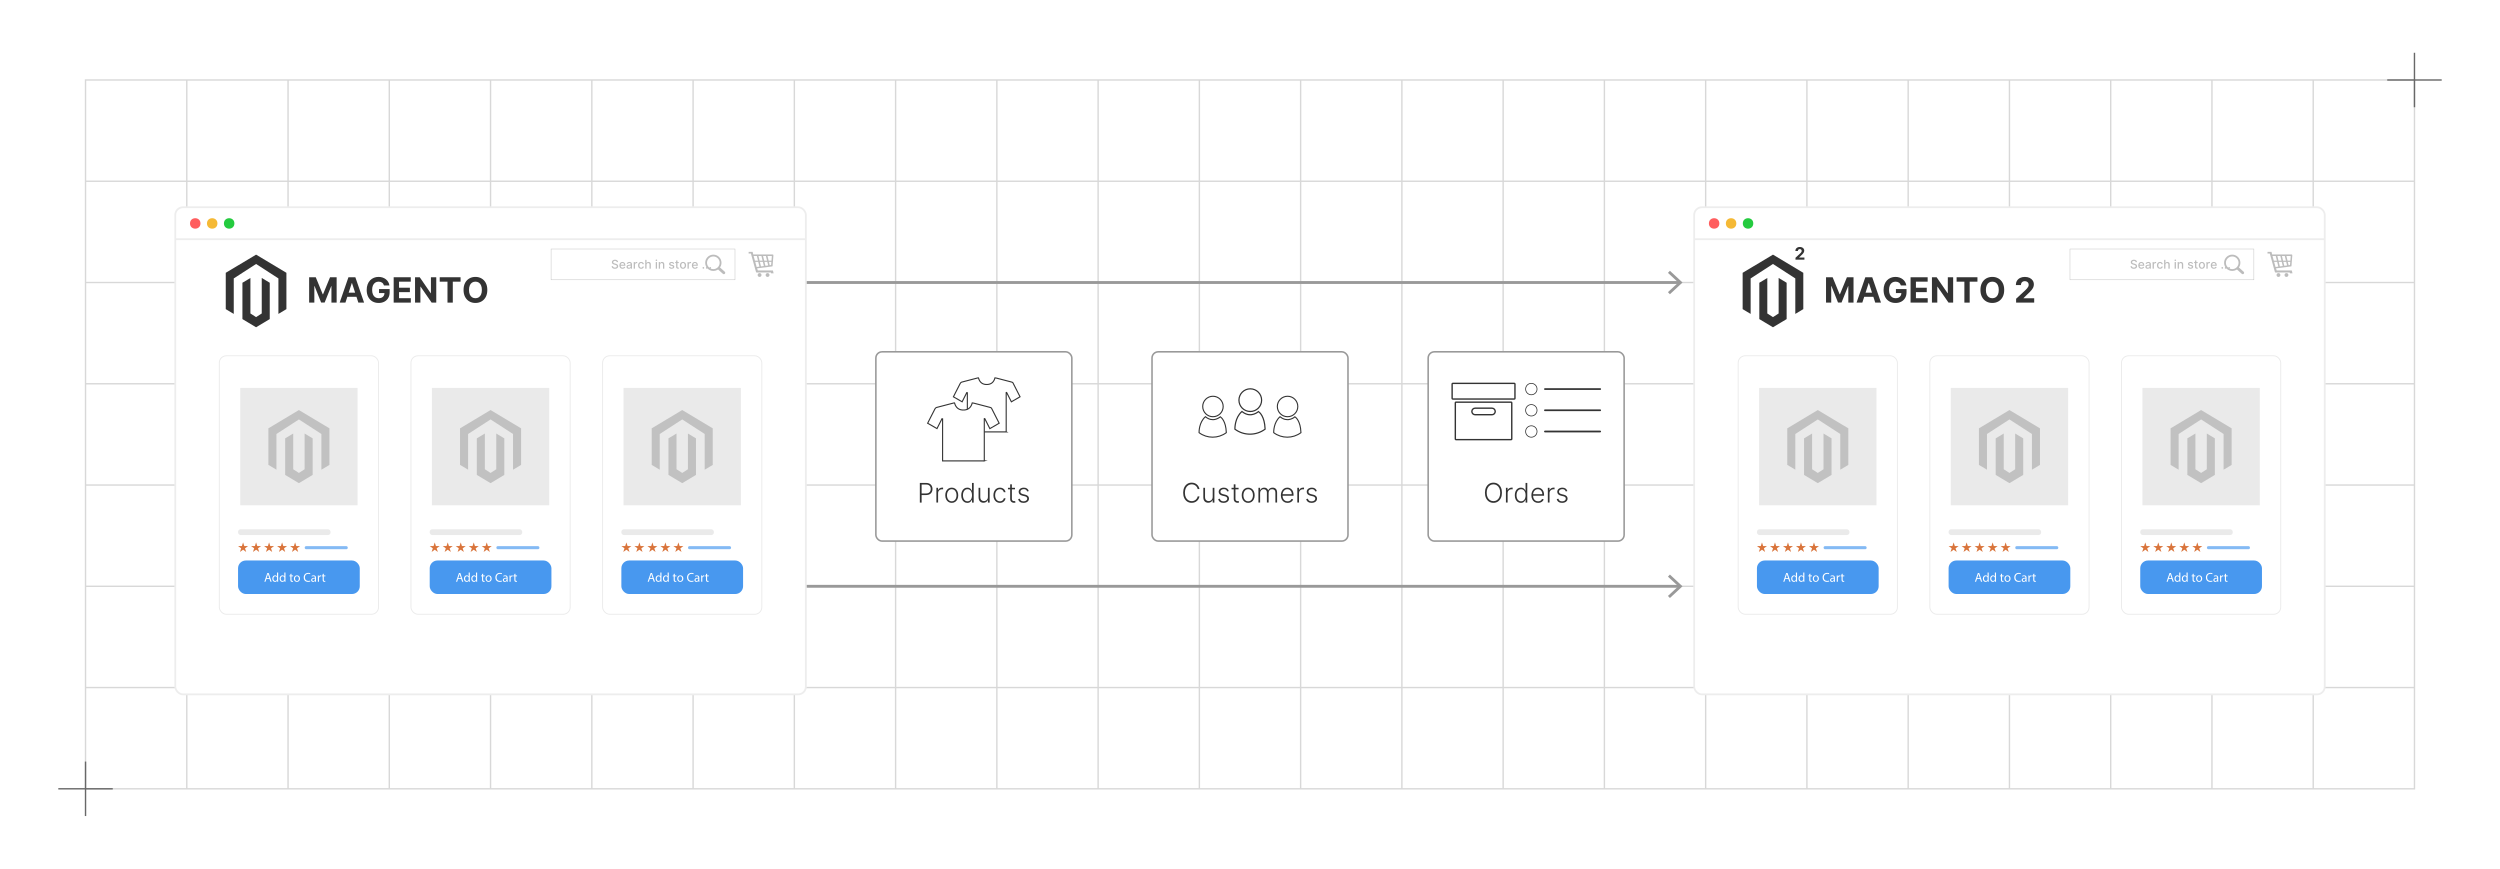 <?xml version="1.0" encoding="UTF-8"?><svg id="What-is-the-Magento-Data-Migration-Tool" xmlns="http://www.w3.org/2000/svg" xmlns:xlink="http://www.w3.org/1999/xlink" viewBox="0 0 860 298.867"><defs><filter id="drop-shadow-1" filterUnits="userSpaceOnUse"><feOffset dx="0" dy="5.644"/><feGaussianBlur result="blur" stdDeviation="4.39"/><feFlood flood-color="#000" flood-opacity=".05"/><feComposite in2="blur" operator="in"/><feComposite in="SourceGraphic"/></filter><filter id="drop-shadow-2" filterUnits="userSpaceOnUse"><feOffset dx="0" dy="5.644"/><feGaussianBlur result="blur-2" stdDeviation="4.39"/><feFlood flood-color="#000" flood-opacity=".05"/><feComposite in2="blur-2" operator="in"/><feComposite in="SourceGraphic"/></filter><filter id="drop-shadow-3" filterUnits="userSpaceOnUse"><feOffset dx="0" dy="4.145"/><feGaussianBlur result="blur-3" stdDeviation="3.316"/><feFlood flood-color="#333" flood-opacity=".09"/><feComposite in2="blur-3" operator="in"/><feComposite in="SourceGraphic"/></filter><filter id="drop-shadow-4" filterUnits="userSpaceOnUse"><feOffset dx="0" dy="4.145"/><feGaussianBlur result="blur-4" stdDeviation="3.316"/><feFlood flood-color="#333" flood-opacity=".09"/><feComposite in2="blur-4" operator="in"/><feComposite in="SourceGraphic"/></filter><filter id="drop-shadow-5" filterUnits="userSpaceOnUse"><feOffset dx="0" dy="4.145"/><feGaussianBlur result="blur-5" stdDeviation="3.316"/><feFlood flood-color="#333" flood-opacity=".09"/><feComposite in2="blur-5" operator="in"/><feComposite in="SourceGraphic"/></filter></defs><rect x="29.423" y="27.519" width="801.154" height="243.829" fill="none" stroke="#d8d8d8" stroke-miterlimit="10" stroke-width=".483"/><line x1="29.423" y1="236.515" x2="830.577" y2="236.515" fill="none" stroke="#d8d8d8" stroke-miterlimit="10" stroke-width=".483"/><line x1="29.423" y1="201.683" x2="830.577" y2="201.683" fill="none" stroke="#d8d8d8" stroke-miterlimit="10" stroke-width=".483"/><line x1="29.423" y1="166.85" x2="830.577" y2="166.85" fill="none" stroke="#d8d8d8" stroke-miterlimit="10" stroke-width=".483"/><line x1="29.423" y1="132.017" x2="830.577" y2="132.017" fill="none" stroke="#d8d8d8" stroke-miterlimit="10" stroke-width=".483"/><line x1="29.423" y1="97.184" x2="830.577" y2="97.184" fill="none" stroke="#d8d8d8" stroke-miterlimit="10" stroke-width=".483"/><line x1="29.423" y1="62.352" x2="830.577" y2="62.352" fill="none" stroke="#d8d8d8" stroke-miterlimit="10" stroke-width=".483"/><line x1="760.911" y1="27.519" x2="760.911" y2="271.348" fill="none" stroke="#d8d8d8" stroke-miterlimit="10" stroke-width=".483"/><line x1="726.079" y1="27.519" x2="726.079" y2="271.348" fill="none" stroke="#d8d8d8" stroke-miterlimit="10" stroke-width=".483"/><line x1="691.246" y1="27.519" x2="691.246" y2="271.348" fill="none" stroke="#d8d8d8" stroke-miterlimit="10" stroke-width=".483"/><line x1="656.413" y1="27.519" x2="656.413" y2="271.348" fill="none" stroke="#d8d8d8" stroke-miterlimit="10" stroke-width=".483"/><line x1="621.58" y1="27.519" x2="621.58" y2="271.348" fill="none" stroke="#d8d8d8" stroke-miterlimit="10" stroke-width=".483"/><line x1="586.747" y1="27.519" x2="586.747" y2="271.348" fill="none" stroke="#d8d8d8" stroke-miterlimit="10" stroke-width=".483"/><line x1="551.915" y1="27.519" x2="551.915" y2="271.348" fill="none" stroke="#d8d8d8" stroke-miterlimit="10" stroke-width=".483"/><line x1="517.082" y1="27.519" x2="517.082" y2="271.348" fill="none" stroke="#d8d8d8" stroke-miterlimit="10" stroke-width=".483"/><line x1="482.249" y1="27.519" x2="482.249" y2="271.348" fill="none" stroke="#d8d8d8" stroke-miterlimit="10" stroke-width=".483"/><line x1="447.416" y1="27.519" x2="447.416" y2="271.348" fill="none" stroke="#d8d8d8" stroke-miterlimit="10" stroke-width=".483"/><line x1="412.584" y1="27.519" x2="412.584" y2="271.348" fill="none" stroke="#d8d8d8" stroke-miterlimit="10" stroke-width=".483"/><line x1="377.751" y1="27.519" x2="377.751" y2="271.348" fill="none" stroke="#d8d8d8" stroke-miterlimit="10" stroke-width=".483"/><line x1="342.918" y1="27.519" x2="342.918" y2="271.348" fill="none" stroke="#d8d8d8" stroke-miterlimit="10" stroke-width=".483"/><line x1="308.085" y1="27.519" x2="308.085" y2="271.348" fill="none" stroke="#d8d8d8" stroke-miterlimit="10" stroke-width=".483"/><line x1="273.253" y1="27.519" x2="273.253" y2="271.348" fill="none" stroke="#d8d8d8" stroke-miterlimit="10" stroke-width=".483"/><line x1="238.42" y1="27.519" x2="238.42" y2="271.348" fill="none" stroke="#d8d8d8" stroke-miterlimit="10" stroke-width=".483"/><line x1="203.587" y1="27.519" x2="203.587" y2="271.348" fill="none" stroke="#d8d8d8" stroke-miterlimit="10" stroke-width=".483"/><line x1="168.754" y1="27.519" x2="168.754" y2="271.348" fill="none" stroke="#d8d8d8" stroke-miterlimit="10" stroke-width=".483"/><line x1="133.921" y1="27.519" x2="133.921" y2="271.348" fill="none" stroke="#d8d8d8" stroke-miterlimit="10" stroke-width=".483"/><line x1="99.089" y1="27.519" x2="99.089" y2="271.348" fill="none" stroke="#d8d8d8" stroke-miterlimit="10" stroke-width=".483"/><line x1="64.256" y1="27.519" x2="64.256" y2="271.348" fill="none" stroke="#d8d8d8" stroke-miterlimit="10" stroke-width=".483"/><line x1="795.744" y1="27.519" x2="795.744" y2="271.348" fill="none" stroke="#d8d8d8" stroke-miterlimit="10" stroke-width=".483"/><line x1="830.577" y1="18.15" x2="830.577" y2="36.888" fill="none" stroke="#686868" stroke-miterlimit="10" stroke-width=".483"/><line x1="839.946" y1="27.519" x2="821.208" y2="27.519" fill="none" stroke="#686868" stroke-miterlimit="10" stroke-width=".483"/><line x1="29.423" y1="261.979" x2="29.423" y2="280.717" fill="none" stroke="#686868" stroke-miterlimit="10" stroke-width=".483"/><line x1="38.792" y1="271.348" x2="20.054" y2="271.348" fill="none" stroke="#686868" stroke-miterlimit="10" stroke-width=".483"/><line x1="277.216" y1="97.184" x2="577.717" y2="97.184" fill="none" stroke="#999" stroke-linecap="round" stroke-linejoin="round" stroke-width=".987"/><polygon points="574.448 101.22 573.775 100.498 577.339 97.185 573.775 93.872 574.448 93.149 578.788 97.185 574.448 101.22" fill="#999" stroke-width="0"/><line x1="277.216" y1="201.683" x2="577.717" y2="201.683" fill="none" stroke="#999" stroke-linecap="round" stroke-linejoin="round" stroke-width=".987"/><polygon points="574.448 205.719 573.775 204.996 577.339 201.684 573.775 198.371 574.448 197.648 578.788 201.684 574.448 205.719" fill="#999" stroke-width="0"/><g filter="url(#drop-shadow-1)"><rect x="60.293" y="65.644" width="216.923" height="167.579" rx="2.657" ry="2.657" fill="#fff" stroke="#ededed" stroke-miterlimit="10" stroke-width=".627"/><line x1="60.293" y1="76.645" x2="277.216" y2="76.645" fill="none" stroke="#ededed" stroke-miterlimit="10" stroke-width=".627"/><circle cx="67.162" cy="71.218" r="1.799" fill="#ff5d5e" stroke-width="0"/><circle cx="72.996" cy="71.218" r="1.799" fill="#f5b935" stroke-width="0"/><circle cx="78.83" cy="71.218" r="1.799" fill="#24cb3f" stroke-width="0"/></g><rect x="189.573" y="85.658" width="63.262" height="10.597" fill="#fff" stroke="#bcbcbc" stroke-miterlimit="10" stroke-width=".147"/><path d="M212.177,90.179c-.016-.14-.081-.249-.195-.327-.114-.077-.258-.116-.432-.116-.125,0-.232.02-.323.059s-.161.092-.211.16c-.05.067-.075.144-.075.23,0,.072.017.134.051.187s.079.096.135.131c.056.035.116.064.18.087.064.023.126.042.185.057l.296.077c.097.024.196.056.297.096.102.041.196.094.283.16.087.066.157.148.211.246s.081.215.081.351c0,.171-.044.324-.132.458s-.216.238-.384.315c-.167.077-.369.115-.606.115-.227,0-.423-.036-.589-.108-.166-.072-.296-.175-.39-.307-.094-.133-.146-.291-.155-.473h.459c.009.109.044.201.107.273.062.073.143.126.241.162.098.035.206.052.323.052.129,0,.245-.021.346-.062.102-.041.181-.098.239-.171.058-.074.087-.16.087-.258,0-.09-.025-.164-.076-.221s-.12-.105-.206-.142c-.086-.038-.184-.071-.292-.1l-.358-.098c-.243-.066-.435-.163-.577-.292-.142-.128-.213-.298-.213-.509,0-.175.047-.327.143-.458.095-.13.223-.232.385-.304.162-.073.344-.109.548-.109.205,0,.387.036.544.108.158.072.282.171.373.297s.138.271.142.433h-.441Z" fill="#bcbcbc" stroke-width="0"/><path d="M214.151,92.46c-.224,0-.417-.048-.578-.145-.162-.096-.286-.232-.373-.407-.087-.175-.131-.38-.131-.617,0-.233.044-.438.131-.616s.209-.316.367-.416c.157-.1.342-.149.553-.149.128,0,.253.021.373.063.121.042.229.109.325.2.096.091.171.208.226.354.056.145.083.32.083.526v.157h-1.808v-.332h1.374c0-.117-.024-.22-.071-.311-.047-.09-.114-.162-.199-.214-.085-.052-.185-.078-.3-.078-.124,0-.232.03-.325.091s-.164.14-.213.237-.075.203-.075.316v.259c0,.152.027.282.081.388s.129.188.226.244c.097.056.209.083.339.083.084,0,.161-.012.229-.036.069-.024.129-.061.179-.109s.089-.108.116-.179l.419.076c-.034.123-.094.231-.18.323s-.194.164-.324.215-.277.076-.443.076Z" fill="#bcbcbc" stroke-width="0"/><path d="M216.281,92.465c-.144,0-.274-.027-.391-.081-.116-.054-.208-.132-.276-.235-.068-.103-.102-.229-.102-.377,0-.128.025-.234.074-.317s.116-.148.2-.197.178-.085.281-.11c.104-.024.209-.043.317-.056.136-.016.247-.029.332-.039.084-.011.146-.027.185-.051.038-.023.058-.062.058-.115v-.011c0-.129-.036-.229-.109-.3-.073-.071-.181-.107-.324-.107-.149,0-.266.033-.352.099-.085.066-.144.139-.177.218l-.416-.095c.049-.138.122-.25.217-.335.095-.085.205-.147.33-.187.124-.039.255-.058.392-.058.091,0,.188.01.29.032.102.021.198.06.287.116s.163.136.22.241c.057.104.086.239.086.405v1.51h-.433v-.311h-.018c-.029.057-.072.114-.129.169s-.131.101-.221.138-.197.055-.323.055ZM216.377,92.109c.123,0,.228-.024.314-.072.087-.048.154-.112.2-.19s.069-.163.069-.252v-.293c-.016.016-.046.03-.091.043s-.096.025-.153.034c-.058.009-.113.018-.167.025-.054.008-.1.014-.136.019-.086.011-.164.029-.235.055-.07.026-.127.062-.168.11-.042.048-.063.111-.063.19,0,.109.041.192.121.248.081.056.184.083.31.083Z" fill="#bcbcbc" stroke-width="0"/><path d="M217.993,92.415v-2.274h.428v.361h.023c.042-.122.115-.219.22-.29.105-.07.224-.106.357-.106.028,0,.061.001.099.003.038.002.068.004.089.007v.423c-.018-.005-.049-.011-.095-.017s-.091-.01-.136-.01c-.104,0-.198.022-.279.066-.081.044-.146.105-.193.182-.047.078-.071.166-.071.265v1.389h-.442Z" fill="#bcbcbc" stroke-width="0"/><path d="M220.553,92.46c-.22,0-.409-.05-.567-.15-.159-.1-.28-.238-.365-.415s-.127-.379-.127-.607c0-.231.043-.435.13-.612.087-.177.209-.315.367-.415.158-.1.344-.149.558-.149.173,0,.327.032.462.095.135.064.245.153.328.268.083.114.133.248.149.401h-.431c-.023-.106-.078-.198-.162-.275-.084-.077-.197-.115-.338-.115-.124,0-.231.032-.324.097-.092.065-.164.157-.215.275-.051.119-.077.26-.077.421,0,.166.025.309.076.43.05.12.122.213.214.28.092.066.201.099.327.099.083,0,.16-.016.229-.047.069-.031.126-.076.173-.134s.08-.128.098-.21h.431c-.016.147-.063.278-.144.394-.08.115-.187.206-.321.272-.134.066-.291.099-.47.099Z" fill="#bcbcbc" stroke-width="0"/><path d="M222.405,91.064v1.351h-.442v-3.032h.437v1.128h.028c.053-.122.135-.219.244-.292s.253-.108.429-.108c.156,0,.292.032.41.096.117.064.208.16.272.286.064.127.097.285.097.475v1.447h-.442v-1.393c0-.167-.043-.296-.129-.389s-.206-.139-.358-.139c-.104,0-.198.022-.281.066-.082.044-.147.109-.194.195s-.07.188-.07.309Z" fill="#bcbcbc" stroke-width="0"/><path d="M225.8,89.79c-.077,0-.143-.026-.197-.078-.055-.052-.083-.114-.083-.186,0-.073.027-.136.083-.188.055-.052.121-.078.197-.078.077,0,.143.026.198.078s.083.114.083.186c0,.073-.028.135-.083.187-.055.052-.121.078-.198.078ZM225.577,92.415v-2.274h.442v2.274h-.442Z" fill="#bcbcbc" stroke-width="0"/><path d="M227.058,91.064v1.351h-.442v-2.274h.425v.37h.028c.053-.12.135-.217.247-.29.112-.073.253-.109.424-.109.155,0,.291.032.407.097.117.065.207.161.271.288.064.127.096.285.096.472v1.447h-.443v-1.393c0-.165-.043-.294-.128-.387-.086-.093-.204-.14-.354-.14-.103,0-.194.022-.273.066-.079.044-.142.109-.188.195s-.069.188-.069.309Z" fill="#bcbcbc" stroke-width="0"/><path d="M231.914,90.695l-.401.071c-.017-.051-.043-.1-.079-.146s-.085-.084-.146-.114c-.061-.029-.138-.044-.229-.044-.125,0-.23.028-.314.084-.084.056-.126.127-.126.215,0,.076.028.137.084.184.057.046.147.084.272.114l.361.083c.209.048.365.123.468.224.103.101.154.231.154.393,0,.136-.04.257-.118.363-.079.106-.188.189-.327.25-.14.06-.302.09-.485.09-.254,0-.462-.055-.623-.164-.161-.109-.26-.264-.296-.466l.428-.065c.026.111.081.196.164.252s.191.085.324.085c.146,0,.261-.03.348-.091.087-.061.13-.135.13-.223,0-.071-.026-.131-.079-.179-.053-.048-.134-.084-.242-.109l-.385-.084c-.212-.048-.369-.125-.47-.231-.102-.105-.152-.239-.152-.401,0-.134.038-.251.112-.352.075-.101.179-.18.311-.236s.284-.085.455-.085c.246,0,.439.053.581.159.141.106.234.248.28.425Z" fill="#bcbcbc" stroke-width="0"/><path d="M233.506,90.14v.355h-1.242v-.355h1.242ZM232.597,89.595h.443v2.151c0,.086.013.15.038.193.026.043.059.072.1.087s.085.023.134.023c.036,0,.067-.002.094-.007.026-.005.047-.009.062-.012l.08.366c-.026.01-.062.02-.11.03s-.106.016-.178.017c-.116.002-.225-.019-.326-.062s-.182-.11-.244-.201-.093-.205-.093-.342v-2.243Z" fill="#bcbcbc" stroke-width="0"/><path d="M234.952,92.46c-.213,0-.399-.049-.558-.146-.159-.098-.282-.234-.37-.41s-.132-.381-.132-.616c0-.236.044-.442.132-.619s.211-.314.37-.412c.159-.098.345-.146.558-.146.213,0,.399.049.559.146.159.098.282.235.37.412s.132.383.132.619c0,.235-.044.44-.132.616s-.211.312-.37.41c-.159.098-.345.146-.559.146ZM234.954,92.089c.138,0,.252-.037.343-.11.091-.073.158-.17.202-.292s.066-.255.066-.401c0-.145-.022-.278-.066-.4s-.111-.22-.202-.294c-.091-.074-.205-.111-.343-.111-.14,0-.255.037-.346.111-.091.074-.159.172-.203.294s-.066.255-.066.4c0,.146.022.28.066.401s.111.219.203.292c.091.073.207.11.346.11Z" fill="#bcbcbc" stroke-width="0"/><path d="M236.505,92.415v-2.274h.428v.361h.023c.042-.122.115-.219.22-.29.105-.07.224-.106.357-.106.028,0,.061.001.099.003.038.002.068.004.089.007v.423c-.018-.005-.049-.011-.095-.017s-.091-.01-.136-.01c-.104,0-.198.022-.279.066-.081.044-.146.105-.193.182-.047.078-.071.166-.071.265v1.389h-.442Z" fill="#bcbcbc" stroke-width="0"/><path d="M239.087,92.46c-.224,0-.417-.048-.578-.145-.162-.096-.286-.232-.373-.407-.087-.175-.131-.38-.131-.617,0-.233.044-.438.131-.616s.209-.316.367-.416c.157-.1.342-.149.553-.149.128,0,.253.021.373.063.121.042.229.109.325.2.096.091.171.208.226.354.056.145.083.32.083.526v.157h-1.808v-.332h1.374c0-.117-.024-.22-.071-.311-.047-.09-.114-.162-.199-.214-.085-.052-.185-.078-.3-.078-.124,0-.232.03-.325.091s-.164.14-.213.237-.075.203-.075.316v.259c0,.152.027.282.081.388s.129.188.226.244c.097.056.209.083.339.083.084,0,.161-.012.229-.036.069-.024.129-.061.179-.109s.089-.108.116-.179l.419.076c-.034.123-.094.231-.18.323s-.194.164-.324.215-.277.076-.443.076Z" fill="#bcbcbc" stroke-width="0"/><path d="M241.953,92.443c-.081,0-.15-.029-.209-.087-.058-.058-.087-.127-.087-.209,0-.081.029-.15.087-.208.059-.058.128-.086.209-.086s.15.029.208.086c.059.058.087.127.087.208,0,.054-.013.104-.041.149s-.063.081-.107.107c-.044.026-.094.04-.148.04Z" fill="#bcbcbc" stroke-width="0"/><path d="M243.133,92.443c-.081,0-.15-.029-.209-.087-.058-.058-.087-.127-.087-.209,0-.081.029-.15.087-.208.059-.058.128-.086.209-.086s.15.029.208.086c.059.058.087.127.087.208,0,.054-.013.104-.041.149s-.063.081-.107.107c-.044.026-.094.04-.148.04Z" fill="#bcbcbc" stroke-width="0"/><path d="M244.313,92.443c-.081,0-.15-.029-.209-.087-.058-.058-.087-.127-.087-.209,0-.081.029-.15.087-.208.059-.058.128-.086.209-.086s.15.029.208.086c.059.058.087.127.087.208,0,.054-.013.104-.041.149s-.063.081-.107.107c-.044.026-.094.04-.148.04Z" fill="#bcbcbc" stroke-width="0"/><path d="M245.387,87.595h.001v0c.775 0,1.476.314,1.983.822.507.507.821,1.208.821,1.981h0v.004h-0c-0.0.312-.051.612-.146.892-.016.047-.032.092-.049.135v0c-.081.205-.186.4-.311.579l1.632,1.467.001.001.009.008.001.001c.092.088.142.205.149.324.006.118-.03.238-.111.335l-.001.001-.01.011-.002.002-.008.009-.001.001c-.088.092-.205.142-.324.149-.118.006-.238-.03-.335-.111l-.001-.001-.011-.01-.002-.001-1.67-1.501c-.049.035-.1.068-.151.099-.069.042-.141.082-.214.119-.376.188-.801.293-1.25.293v0h-.001v-0c-.775-0-1.476-.314-1.983-.822-.507-.507-.821-1.208-.821-1.981h-0v-.003h0c0-.775.314-1.476.822-1.983.507-.507,1.208-.82,1.981-.821v-0h.002ZM245.388,88.224v0h-.003v-0c-.6 0-1.143.244-1.537.638-.394.393-.637.938-.638,1.538h0v.003h-0c0.0.6.244,1.143.638,1.537.393.394.938.638,1.538.638v-0h.003v0c.6-0,1.143-.244,1.537-.638.394-.393.637-.937.638-1.538h-0v-.003h0c-0-.6-.244-1.143-.637-1.537-.393-.394-.937-.638-1.538-.638h0Z" fill="#bcbcbc" stroke-width="0"/><path d="M259.113,87.526h6.553c.428,0,.405.173.368.616l-.244,3.106c-.041.495-.006.375-.531.45l-4.819.613.255.74h5.191c.07.263.166.69.236.983h-.862l-.083-.299h-4.148c-.952-.016-.856.242-1.084-.581l-1.635-5.944h-.785v-.57h1.377c.064.239.152.643.212.885h0ZM261.294,93.94c.367,0,.666.298.666.666,0,.368-.298.666-.666.666s-.666-.298-.666-.666c0-.367.298-.666.666-.666h0ZM264.04,93.94c.367,0,.666.298.666.666,0,.368-.298.666-.666.666-.368,0-.666-.298-.666-.666-0-.367.298-.666.666-.666h0ZM259.687,89.666h1.061l-.385-1.609c-.379,0-.753-.001-1.119-.001l.129.482.004-.001.31,1.129h0ZM260.916,88.058l.385,1.608h1.021l-.386-1.607-1.02-.001h0ZM262.492,88.06l.386,1.606h.977l-.385-1.605-.978-.001h0ZM264.026,88.062l.385,1.605h.978l.108-1.29c.03-.36.093-.314-.255-.314-.398-.001-.804-.001-1.216-.001h0ZM265.354,90.075h-.846l.279,1.163.069-.009c.426-.061.398.037.432-.366l.066-.788h0ZM264.25,91.312l-.296-1.237h-.976l.328,1.365.945-.129h0ZM262.767,91.513l-.346-1.439h-1.022l.377,1.574.991-.135h0ZM261.239,91.722l-.394-1.647h-1.046l.489,1.777.951-.13h0Z" fill="#bcbcbc" fill-rule="evenodd" stroke-width="0"/><rect x="75.437" y="122.386" width="54.776" height="88.928" rx="2.442" ry="2.442" fill="#fff" stroke="#eaeaea" stroke-miterlimit="10" stroke-width=".314"/><rect x="81.889" y="192.81" width="41.871" height="11.527" rx="2.671" ry="2.671" fill="#4898ef" stroke-width="0"/><rect x="81.889" y="182.064" width="31.826" height="1.997" rx=".888" ry=".888" fill="#eaeaea" stroke-width="0"/><rect x="104.827" y="187.877" width="14.797" height="1.053" rx=".468" ry=".468" fill="#4898ef" opacity=".67" stroke-width="0"/><polygon points="83.62 186.584 84.029 187.841 85.351 187.841 84.281 188.618 84.69 189.876 83.62 189.099 82.55 189.876 82.959 188.618 81.889 187.841 83.211 187.841 83.62 186.584" fill="#d9743b" stroke-width="0"/><polygon points="88.092 186.584 88.501 187.841 89.823 187.841 88.753 188.618 89.162 189.876 88.092 189.099 87.023 189.876 87.431 188.618 86.362 187.841 87.684 187.841 88.092 186.584" fill="#d9743b" stroke-width="0"/><polygon points="92.565 186.584 92.973 187.841 94.295 187.841 93.226 188.618 93.634 189.876 92.565 189.099 91.495 189.876 91.904 188.618 90.834 187.841 92.156 187.841 92.565 186.584" fill="#d9743b" stroke-width="0"/><polygon points="97.037 186.584 97.446 187.841 98.768 187.841 97.698 188.618 98.107 189.876 97.037 189.099 95.967 189.876 96.376 188.618 95.306 187.841 96.629 187.841 97.037 186.584" fill="#d9743b" stroke-width="0"/><polygon points="101.509 186.584 101.918 187.841 103.24 187.841 102.171 188.618 102.579 189.876 101.509 189.099 100.44 189.876 100.848 188.618 99.779 187.841 101.101 187.841 101.509 186.584" fill="#d9743b" stroke-width="0"/><path d="M91.648,199.177l-.312.944h-.401l1.021-3.003h.468l1.025,3.003h-.415l-.321-.944h-1.065ZM92.633,198.874l-.294-.864c-.067-.196-.112-.375-.156-.548h-.009c-.044.178-.094.361-.151.544l-.294.869h.905Z" fill="#fff" stroke-width="0"/><path d="M95.687,196.958v2.606c0,.192.005.41.018.557h-.352l-.018-.374h-.009c-.12.24-.383.423-.735.423-.521,0-.922-.441-.922-1.096-.004-.718.441-1.159.967-1.159.33,0,.552.156.65.33h.009v-1.288h.392ZM95.295,198.842c0-.049-.004-.116-.018-.165-.058-.25-.272-.455-.566-.455-.405,0-.646.356-.646.833,0,.437.214.797.637.797.263,0,.503-.173.575-.468.013-.053.018-.107.018-.169v-.375Z" fill="#fff" stroke-width="0"/><path d="M98.202,196.958v2.606c0,.192.005.41.018.557h-.352l-.018-.374h-.009c-.12.24-.383.423-.735.423-.521,0-.922-.441-.922-1.096-.004-.718.441-1.159.967-1.159.33,0,.552.156.65.33h.009v-1.288h.392ZM97.81,198.842c0-.049-.004-.116-.018-.165-.058-.25-.272-.455-.566-.455-.405,0-.646.356-.646.833,0,.437.214.797.637.797.263,0,.503-.173.575-.468.013-.053.018-.107.018-.169v-.375Z" fill="#fff" stroke-width="0"/><path d="M100.271,197.345v.62h.562v.298h-.562v1.163c0,.268.076.419.294.419.103,0,.178-.013.227-.026l.018.294c-.076.031-.196.053-.348.053-.183,0-.33-.058-.423-.165-.111-.116-.151-.308-.151-.562v-1.176h-.334v-.298h.334v-.517l.383-.103Z" fill="#fff" stroke-width="0"/><path d="M103.2,199.025c0,.798-.553,1.145-1.074,1.145-.584,0-1.034-.428-1.034-1.109,0-.722.472-1.145,1.069-1.145.619,0,1.038.45,1.038,1.109ZM101.489,199.047c0,.472.271.829.655.829.375,0,.655-.352.655-.837,0-.366-.183-.829-.646-.829-.464,0-.664.428-.664.838Z" fill="#fff" stroke-width="0"/><path d="M106.753,200.023c-.143.071-.428.143-.793.143-.847,0-1.484-.535-1.484-1.519,0-.94.637-1.578,1.568-1.578.375,0,.611.081.713.134l-.093.316c-.147-.071-.356-.125-.606-.125-.704,0-1.172.45-1.172,1.238,0,.735.423,1.208,1.154,1.208.236,0,.477-.049.633-.125l.08.307Z" fill="#fff" stroke-width="0"/><path d="M108.39,200.121l-.031-.272h-.014c-.12.169-.352.321-.659.321-.437,0-.66-.307-.66-.619,0-.521.463-.807,1.297-.802v-.045c0-.178-.049-.499-.49-.499-.201,0-.41.062-.562.161l-.089-.258c.178-.116.437-.192.708-.192.659,0,.82.45.82.882v.807c0,.187.009.37.036.517h-.356ZM108.332,199.021c-.428-.009-.914.067-.914.486,0,.254.169.374.37.374.281,0,.459-.178.521-.361.014-.04.022-.084.022-.125v-.375Z" fill="#fff" stroke-width="0"/><path d="M109.345,198.637c0-.254-.004-.472-.018-.672h.343l.014.423h.018c.098-.29.334-.472.597-.472.044,0,.076.004.111.013v.37c-.04-.009-.08-.014-.134-.014-.276,0-.472.209-.525.504-.009.053-.018.116-.018.183v1.149h-.388v-1.484Z" fill="#fff" stroke-width="0"/><path d="M111.382,197.345v.62h.562v.298h-.562v1.163c0,.268.076.419.294.419.103,0,.178-.013.227-.026l.018.294c-.076.031-.196.053-.348.053-.183,0-.33-.058-.423-.165-.111-.116-.151-.308-.151-.562v-1.176h-.334v-.298h.334v-.517l.383-.103Z" fill="#fff" stroke-width="0"/><rect x="82.641" y="133.446" width="40.369" height="40.369" fill="#eaeaea" stroke-width="0"/><g id="LOGO"><polygon points="113.326 147.344 113.326 159.923 110.557 161.582 110.557 149.292 102.825 144.286 95.093 149.292 95.093 161.582 92.324 159.923 92.324 147.344 102.825 141.055 113.326 147.344" fill="#c1c1c1" stroke-width="0"/><polygon points="107.556 150.793 107.556 163.371 105.641 164.518 102.825 166.205 100.007 164.518 98.094 163.371 98.094 150.793 100.863 149.133 100.863 161.423 102.825 162.692 104.787 161.423 104.787 149.133 107.556 150.793" fill="#c1c1c1" stroke-width="0"/></g><rect x="141.366" y="122.386" width="54.776" height="88.928" rx="2.442" ry="2.442" fill="#fff" stroke="#eaeaea" stroke-miterlimit="10" stroke-width=".314"/><rect x="147.819" y="192.81" width="41.871" height="11.527" rx="2.671" ry="2.671" fill="#4898ef" stroke-width="0"/><rect x="147.819" y="182.064" width="31.826" height="1.997" rx=".888" ry=".888" fill="#eaeaea" stroke-width="0"/><rect x="170.756" y="187.877" width="14.797" height="1.053" rx=".468" ry=".468" fill="#4898ef" opacity=".67" stroke-width="0"/><polygon points="149.549 186.584 149.958 187.841 151.28 187.841 150.21 188.618 150.619 189.876 149.549 189.099 148.48 189.876 148.888 188.618 147.819 187.841 149.141 187.841 149.549 186.584" fill="#d9743b" stroke-width="0"/><polygon points="154.022 186.584 154.43 187.841 155.752 187.841 154.683 188.618 155.091 189.876 154.022 189.099 152.952 189.876 153.361 188.618 152.291 187.841 153.613 187.841 154.022 186.584" fill="#d9743b" stroke-width="0"/><polygon points="158.494 186.584 158.903 187.841 160.225 187.841 159.155 188.618 159.564 189.876 158.494 189.099 157.424 189.876 157.833 188.618 156.763 187.841 158.085 187.841 158.494 186.584" fill="#d9743b" stroke-width="0"/><polygon points="162.966 186.584 163.375 187.841 164.697 187.841 163.627 188.618 164.036 189.876 162.966 189.099 161.897 189.876 162.305 188.618 161.236 187.841 162.558 187.841 162.966 186.584" fill="#d9743b" stroke-width="0"/><polygon points="167.439 186.584 167.847 187.841 169.169 187.841 168.1 188.618 168.508 189.876 167.439 189.099 166.369 189.876 166.778 188.618 165.708 187.841 167.03 187.841 167.439 186.584" fill="#d9743b" stroke-width="0"/><path d="M157.579,199.177l-.312.944h-.401l1.021-3.003h.468l1.025,3.003h-.415l-.321-.944h-1.065ZM158.563,198.874l-.294-.864c-.067-.196-.112-.375-.156-.548h-.009c-.044.178-.094.361-.151.544l-.294.869h.905Z" fill="#fff" stroke-width="0"/><path d="M161.617,196.958v2.606c0,.192.005.41.018.557h-.352l-.018-.374h-.009c-.12.24-.383.423-.735.423-.521,0-.922-.441-.922-1.096-.004-.718.441-1.159.967-1.159.33,0,.552.156.65.33h.009v-1.288h.392ZM161.225,198.842c0-.049-.004-.116-.018-.165-.058-.25-.272-.455-.566-.455-.405,0-.646.356-.646.833,0,.437.214.797.637.797.263,0,.503-.173.575-.468.013-.053.018-.107.018-.169v-.375Z" fill="#fff" stroke-width="0"/><path d="M164.132,196.958v2.606c0,.192.005.41.018.557h-.352l-.018-.374h-.009c-.12.24-.383.423-.735.423-.521,0-.922-.441-.922-1.096-.004-.718.441-1.159.967-1.159.33,0,.552.156.65.33h.009v-1.288h.392ZM163.74,198.842c0-.049-.004-.116-.018-.165-.058-.25-.272-.455-.566-.455-.405,0-.646.356-.646.833,0,.437.214.797.637.797.263,0,.503-.173.575-.468.013-.053.018-.107.018-.169v-.375Z" fill="#fff" stroke-width="0"/><path d="M166.202,197.345v.62h.562v.298h-.562v1.163c0,.268.076.419.294.419.103,0,.178-.013.227-.026l.018.294c-.076.031-.196.053-.348.053-.183,0-.33-.058-.423-.165-.111-.116-.151-.308-.151-.562v-1.176h-.334v-.298h.334v-.517l.383-.103Z" fill="#fff" stroke-width="0"/><path d="M169.13,199.025c0,.798-.553,1.145-1.074,1.145-.584,0-1.034-.428-1.034-1.109,0-.722.472-1.145,1.069-1.145.619,0,1.038.45,1.038,1.109ZM167.419,199.047c0,.472.271.829.655.829.375,0,.655-.352.655-.837,0-.366-.183-.829-.646-.829-.464,0-.664.428-.664.838Z" fill="#fff" stroke-width="0"/><path d="M172.683,200.023c-.143.071-.428.143-.793.143-.847,0-1.484-.535-1.484-1.519,0-.94.637-1.578,1.568-1.578.375,0,.611.081.713.134l-.093.316c-.147-.071-.356-.125-.606-.125-.704,0-1.172.45-1.172,1.238,0,.735.423,1.208,1.154,1.208.236,0,.477-.049.633-.125l.08.307Z" fill="#fff" stroke-width="0"/><path d="M174.32,200.121l-.031-.272h-.014c-.12.169-.352.321-.659.321-.437,0-.66-.307-.66-.619,0-.521.463-.807,1.297-.802v-.045c0-.178-.049-.499-.49-.499-.201,0-.41.062-.562.161l-.089-.258c.178-.116.437-.192.708-.192.659,0,.82.45.82.882v.807c0,.187.009.37.036.517h-.356ZM174.262,199.021c-.428-.009-.914.067-.914.486,0,.254.169.374.37.374.281,0,.459-.178.521-.361.014-.04.022-.084.022-.125v-.375Z" fill="#fff" stroke-width="0"/><path d="M175.275,198.637c0-.254-.004-.472-.018-.672h.343l.014.423h.018c.098-.29.334-.472.597-.472.044,0,.076.004.111.013v.37c-.04-.009-.08-.014-.134-.014-.276,0-.472.209-.525.504-.009.053-.018.116-.018.183v1.149h-.388v-1.484Z" fill="#fff" stroke-width="0"/><path d="M177.312,197.345v.62h.562v.298h-.562v1.163c0,.268.076.419.294.419.103,0,.178-.013.227-.026l.018.294c-.076.031-.196.053-.348.053-.183,0-.33-.058-.423-.165-.111-.116-.151-.308-.151-.562v-1.176h-.334v-.298h.334v-.517l.383-.103Z" fill="#fff" stroke-width="0"/><rect x="148.57" y="133.446" width="40.369" height="40.369" fill="#eaeaea" stroke-width="0"/><g id="LOGO-2"><polygon points="179.255 147.344 179.255 159.923 176.486 161.582 176.486 149.292 168.754 144.286 161.023 149.292 161.023 161.582 158.253 159.923 158.253 147.344 168.754 141.055 179.255 147.344" fill="#c1c1c1" stroke-width="0"/><polygon points="173.486 150.793 173.486 163.371 171.57 164.518 168.754 166.205 165.936 164.518 164.023 163.371 164.023 150.793 166.793 149.133 166.793 161.423 168.754 162.692 170.716 161.423 170.716 149.133 173.486 150.793" fill="#c1c1c1" stroke-width="0"/></g><rect x="207.295" y="122.386" width="54.776" height="88.928" rx="2.442" ry="2.442" fill="#fff" stroke="#eaeaea" stroke-miterlimit="10" stroke-width=".314"/><rect x="213.748" y="192.81" width="41.871" height="11.527" rx="2.671" ry="2.671" fill="#4898ef" stroke-width="0"/><rect x="213.748" y="182.064" width="31.826" height="1.997" rx=".888" ry=".888" fill="#eaeaea" stroke-width="0"/><rect x="236.686" y="187.877" width="14.797" height="1.053" rx=".468" ry=".468" fill="#4898ef" opacity=".67" stroke-width="0"/><polygon points="215.479 186.584 215.887 187.841 217.209 187.841 216.14 188.618 216.548 189.876 215.479 189.099 214.409 189.876 214.818 188.618 213.748 187.841 215.07 187.841 215.479 186.584" fill="#d9743b" stroke-width="0"/><polygon points="219.951 186.584 220.36 187.841 221.682 187.841 220.612 188.618 221.021 189.876 219.951 189.099 218.881 189.876 219.29 188.618 218.22 187.841 219.542 187.841 219.951 186.584" fill="#d9743b" stroke-width="0"/><polygon points="224.423 186.584 224.832 187.841 226.154 187.841 225.084 188.618 225.493 189.876 224.423 189.099 223.354 189.876 223.762 188.618 222.693 187.841 224.015 187.841 224.423 186.584" fill="#d9743b" stroke-width="0"/><polygon points="228.896 186.584 229.304 187.841 230.626 187.841 229.557 188.618 229.965 189.876 228.896 189.099 227.826 189.876 228.235 188.618 227.165 187.841 228.487 187.841 228.896 186.584" fill="#d9743b" stroke-width="0"/><polygon points="233.368 186.584 233.777 187.841 235.099 187.841 234.029 188.618 234.438 189.876 233.368 189.099 232.298 189.876 232.707 188.618 231.637 187.841 232.959 187.841 233.368 186.584" fill="#d9743b" stroke-width="0"/><path d="M223.507,199.177l-.312.944h-.401l1.021-3.003h.468l1.025,3.003h-.415l-.321-.944h-1.065ZM224.492,198.874l-.294-.864c-.067-.196-.112-.375-.156-.548h-.009c-.044.178-.094.361-.151.544l-.294.869h.905Z" fill="#fff" stroke-width="0"/><path d="M227.546,196.958v2.606c0,.192.005.41.018.557h-.352l-.018-.374h-.009c-.12.24-.383.423-.735.423-.521,0-.922-.441-.922-1.096-.004-.718.441-1.159.967-1.159.33,0,.552.156.65.33h.009v-1.288h.392ZM227.154,198.842c0-.049-.004-.116-.018-.165-.058-.25-.272-.455-.566-.455-.405,0-.646.356-.646.833,0,.437.214.797.637.797.263,0,.503-.173.575-.468.013-.053.018-.107.018-.169v-.375Z" fill="#fff" stroke-width="0"/><path d="M230.061,196.958v2.606c0,.192.005.41.018.557h-.352l-.018-.374h-.009c-.12.24-.383.423-.735.423-.521,0-.922-.441-.922-1.096-.004-.718.441-1.159.967-1.159.33,0,.552.156.65.33h.009v-1.288h.392ZM229.668,198.842c0-.049-.004-.116-.018-.165-.058-.25-.272-.455-.566-.455-.405,0-.646.356-.646.833,0,.437.214.797.637.797.263,0,.503-.173.575-.468.013-.053.018-.107.018-.169v-.375Z" fill="#fff" stroke-width="0"/><path d="M232.13,197.345v.62h.562v.298h-.562v1.163c0,.268.076.419.294.419.103,0,.178-.013.227-.026l.018.294c-.076.031-.196.053-.348.053-.183,0-.33-.058-.423-.165-.111-.116-.151-.308-.151-.562v-1.176h-.334v-.298h.334v-.517l.383-.103Z" fill="#fff" stroke-width="0"/><path d="M235.059,199.025c0,.798-.553,1.145-1.074,1.145-.584,0-1.034-.428-1.034-1.109,0-.722.472-1.145,1.069-1.145.619,0,1.038.45,1.038,1.109ZM233.348,199.047c0,.472.271.829.655.829.375,0,.655-.352.655-.837,0-.366-.183-.829-.646-.829-.464,0-.664.428-.664.838Z" fill="#fff" stroke-width="0"/><path d="M238.612,200.023c-.143.071-.428.143-.793.143-.847,0-1.484-.535-1.484-1.519,0-.94.637-1.578,1.568-1.578.375,0,.611.081.713.134l-.093.316c-.147-.071-.356-.125-.606-.125-.704,0-1.172.45-1.172,1.238,0,.735.423,1.208,1.154,1.208.236,0,.477-.049.633-.125l.08.307Z" fill="#fff" stroke-width="0"/><path d="M240.249,200.121l-.031-.272h-.014c-.12.169-.352.321-.659.321-.437,0-.66-.307-.66-.619,0-.521.463-.807,1.297-.802v-.045c0-.178-.049-.499-.49-.499-.201,0-.41.062-.562.161l-.089-.258c.178-.116.437-.192.708-.192.659,0,.82.45.82.882v.807c0,.187.009.37.036.517h-.356ZM240.191,199.021c-.428-.009-.914.067-.914.486,0,.254.169.374.37.374.281,0,.459-.178.521-.361.014-.04.022-.084.022-.125v-.375Z" fill="#fff" stroke-width="0"/><path d="M241.204,198.637c0-.254-.004-.472-.018-.672h.343l.014.423h.018c.098-.29.334-.472.597-.472.044,0,.076.004.111.013v.37c-.04-.009-.08-.014-.134-.014-.276,0-.472.209-.525.504-.009.053-.018.116-.018.183v1.149h-.388v-1.484Z" fill="#fff" stroke-width="0"/><path d="M243.241,197.345v.62h.562v.298h-.562v1.163c0,.268.076.419.294.419.103,0,.178-.013.227-.026l.018.294c-.076.031-.196.053-.348.053-.183,0-.33-.058-.423-.165-.111-.116-.151-.308-.151-.562v-1.176h-.334v-.298h.334v-.517l.383-.103Z" fill="#fff" stroke-width="0"/><rect x="214.499" y="133.446" width="40.369" height="40.369" fill="#eaeaea" stroke-width="0"/><g id="LOGO-3"><polygon points="245.185 147.344 245.185 159.923 242.415 161.582 242.415 149.292 234.684 144.286 226.952 149.292 226.952 161.582 224.182 159.923 224.182 147.344 234.684 141.055 245.185 147.344" fill="#c1c1c1" stroke-width="0"/><polygon points="239.415 150.793 239.415 163.371 237.499 164.518 234.684 166.205 231.866 164.518 229.952 163.371 229.952 150.793 232.722 149.133 232.722 161.423 234.684 162.692 236.645 161.423 236.645 149.133 239.415 150.793" fill="#c1c1c1" stroke-width="0"/></g><g filter="url(#drop-shadow-2)"><rect x="582.791" y="65.644" width="216.923" height="167.579" rx="2.657" ry="2.657" fill="#fff" stroke="#ededed" stroke-miterlimit="10" stroke-width=".627"/><line x1="582.791" y1="76.645" x2="799.713" y2="76.645" fill="none" stroke="#ededed" stroke-miterlimit="10" stroke-width=".627"/><circle cx="589.659" cy="71.218" r="1.799" fill="#ff5d5e" stroke-width="0"/><circle cx="595.494" cy="71.218" r="1.799" fill="#f5b935" stroke-width="0"/><circle cx="601.328" cy="71.218" r="1.799" fill="#24cb3f" stroke-width="0"/></g><rect x="712.07" y="85.658" width="63.262" height="10.597" fill="#fff" stroke="#bcbcbc" stroke-miterlimit="10" stroke-width=".147"/><path d="M734.674,90.179c-.016-.14-.08-.249-.195-.327-.113-.077-.258-.116-.432-.116-.125,0-.232.02-.322.059-.092.039-.162.092-.211.16-.051.067-.076.144-.076.23,0,.072.018.134.052.187s.079.096.135.131c.056.035.116.064.18.087.064.023.126.042.185.057l.297.077c.097.024.195.056.297.096.103.041.197.094.283.16.088.066.158.148.211.246.055.098.081.215.081.351,0,.171-.044.324-.132.458-.089.133-.217.238-.385.315-.166.077-.369.115-.605.115-.228,0-.424-.036-.59-.108-.166-.072-.295-.175-.389-.307-.094-.133-.146-.291-.156-.473h.459c.01.109.045.201.107.273.062.073.144.126.242.162.098.035.205.052.322.052.13,0,.245-.021.346-.062.102-.041.182-.098.24-.171.058-.074.087-.16.087-.258,0-.09-.025-.164-.076-.221s-.12-.105-.206-.142c-.086-.038-.184-.071-.292-.1l-.358-.098c-.243-.066-.436-.163-.576-.292-.143-.128-.213-.298-.213-.509,0-.175.047-.327.143-.458.094-.13.223-.232.385-.304.162-.073.344-.109.547-.109.205,0,.387.036.545.108.157.072.281.171.372.297s.138.271.142.433h-.441Z" fill="#bcbcbc" stroke-width="0"/><path d="M736.648,92.46c-.225,0-.417-.048-.578-.145-.162-.096-.285-.232-.373-.407-.088-.175-.131-.38-.131-.617,0-.233.043-.438.131-.616s.209-.316.367-.416c.157-.1.342-.149.553-.149.129,0,.253.021.373.063.121.042.229.109.324.2s.172.208.227.354c.056.145.083.32.083.526v.157h-1.808v-.332h1.374c0-.117-.024-.22-.071-.311-.047-.09-.113-.162-.199-.214-.085-.052-.186-.078-.3-.078-.124,0-.232.03-.325.091-.092.061-.163.14-.213.237s-.074.203-.074.316v.259c0,.152.026.282.08.388s.129.188.227.244c.096.056.209.083.338.083.084,0,.161-.012.23-.036.068-.024.129-.061.179-.109s.089-.108.116-.179l.418.076c-.033.123-.094.231-.18.323s-.194.164-.324.215-.277.076-.443.076Z" fill="#bcbcbc" stroke-width="0"/><path d="M738.779,92.465c-.145,0-.275-.027-.392-.081s-.208-.132-.276-.235c-.067-.103-.102-.229-.102-.377,0-.128.025-.234.074-.317.05-.083.116-.148.2-.197s.178-.085.281-.11c.104-.024.21-.043.317-.056.136-.016.246-.029.332-.039.084-.011.146-.027.185-.051.038-.023.058-.062.058-.115v-.011c0-.129-.036-.229-.109-.3-.072-.071-.18-.107-.323-.107-.149,0-.267.033-.352.099-.085.066-.144.139-.177.218l-.416-.095c.049-.138.121-.25.217-.335.096-.085.205-.147.33-.187.123-.039.254-.058.392-.058.091,0,.188.01.29.032.102.021.197.06.287.116.089.056.162.136.22.241.058.104.086.239.086.405v1.51h-.433v-.311h-.018c-.029.057-.072.114-.129.169s-.131.101-.221.138-.197.055-.322.055ZM738.875,92.109c.123,0,.228-.024.314-.072.088-.048.154-.112.2-.19s.069-.163.069-.252v-.293c-.017.016-.047.03-.092.043s-.096.025-.152.034c-.059.009-.113.018-.168.025-.055.008-.1.014-.137.019-.086.011-.164.029-.234.055-.07.026-.127.062-.168.11-.043.048-.063.111-.063.19,0,.109.04.192.121.248s.185.083.31.083Z" fill="#bcbcbc" stroke-width="0"/><path d="M740.49,92.415v-2.274h.428v.361h.023c.042-.122.115-.219.221-.29.105-.07.225-.106.357-.106.027,0,.061.001.099.003s.067.004.089.007v.423c-.018-.005-.049-.011-.094-.017-.046-.006-.092-.01-.137-.01-.104,0-.197.022-.279.066-.081.044-.146.105-.193.182-.047.078-.07.166-.07.265v1.389h-.443Z" fill="#bcbcbc" stroke-width="0"/><path d="M743.051,92.46c-.221,0-.41-.05-.568-.15s-.279-.238-.365-.415c-.084-.177-.127-.379-.127-.607,0-.231.043-.435.131-.612.086-.177.209-.315.367-.415s.344-.149.558-.149c.173,0,.327.032.462.095.135.064.244.153.328.268.084.114.133.248.148.401h-.431c-.023-.106-.077-.198-.162-.275-.084-.077-.196-.115-.338-.115-.124,0-.231.032-.323.097-.093.065-.164.157-.216.275-.052.119-.077.26-.077.421,0,.166.025.309.076.43.05.12.121.213.213.28.093.066.201.099.327.099.083,0,.16-.016.229-.047.069-.031.126-.076.173-.134s.08-.128.099-.21h.431c-.016.147-.062.278-.143.394-.08.115-.188.206-.321.272-.134.066-.29.099-.47.099Z" fill="#bcbcbc" stroke-width="0"/><path d="M744.902,91.064v1.351h-.441v-3.032h.436v1.128h.029c.053-.122.135-.219.244-.292s.252-.108.429-.108c.156,0,.292.032.409.096.117.064.208.16.273.286.064.127.096.285.096.475v1.447h-.441v-1.393c0-.167-.043-.296-.129-.389s-.206-.139-.359-.139c-.104,0-.197.022-.28.066-.082.044-.147.109-.194.195s-.07.188-.07.309Z" fill="#bcbcbc" stroke-width="0"/><path d="M748.298,89.79c-.077,0-.143-.026-.197-.078-.056-.052-.083-.114-.083-.186,0-.073.027-.136.083-.188.055-.052.12-.078.197-.078s.144.026.198.078.082.114.082.186c0,.073-.027.135-.082.187-.055.052-.121.078-.198.078ZM748.074,92.415v-2.274h.443v2.274h-.443Z" fill="#bcbcbc" stroke-width="0"/><path d="M749.555,91.064v1.351h-.441v-2.274h.424v.37h.028c.053-.12.135-.217.247-.29.111-.073.253-.109.424-.109.154,0,.291.032.407.097.116.065.206.161.271.288s.097.285.097.472v1.447h-.442v-1.393c0-.165-.043-.294-.129-.387s-.204-.14-.354-.14c-.104,0-.194.022-.273.066-.08.044-.143.109-.188.195s-.069.188-.069.309Z" fill="#bcbcbc" stroke-width="0"/><path d="M754.412,90.695l-.402.071c-.016-.051-.043-.1-.078-.146-.037-.046-.086-.084-.146-.114-.061-.029-.138-.044-.229-.044-.126,0-.229.028-.313.084-.084.056-.127.127-.127.215,0,.076.029.137.085.184.057.046.147.084.272.114l.361.083c.209.048.365.123.468.224s.154.231.154.393c0,.136-.04.257-.118.363s-.188.189-.326.25c-.141.06-.303.09-.486.09-.254,0-.462-.055-.623-.164-.16-.109-.26-.264-.296-.466l.429-.065c.025.111.08.196.164.252.082.057.19.085.324.085.145,0,.261-.03.348-.091.087-.061.131-.135.131-.223,0-.071-.027-.131-.08-.179s-.133-.084-.242-.109l-.385-.084c-.212-.048-.369-.125-.47-.231-.102-.105-.151-.239-.151-.401,0-.134.037-.251.111-.352.076-.101.18-.18.312-.236s.284-.085.454-.085c.246,0,.439.053.581.159.142.106.234.248.28.425Z" fill="#bcbcbc" stroke-width="0"/><path d="M756.004,90.14v.355h-1.242v-.355h1.242ZM755.094,89.595h.443v2.151c0,.086.013.15.038.193.026.043.06.072.101.087s.085.023.133.023c.036,0,.067-.002.094-.007.027-.005.048-.009.062-.012l.08.366c-.025.01-.062.02-.109.03-.048.01-.107.016-.178.017-.117.002-.226-.019-.326-.062s-.182-.11-.244-.201-.094-.205-.094-.342v-2.243Z" fill="#bcbcbc" stroke-width="0"/><path d="M757.449,92.46c-.213,0-.398-.049-.558-.146s-.282-.234-.37-.41-.132-.381-.132-.616c0-.236.044-.442.132-.619s.211-.314.37-.412.345-.146.558-.146c.214,0,.4.049.559.146.159.098.283.235.371.412s.131.383.131.619c0,.235-.043.44-.131.616s-.212.312-.371.41c-.158.098-.345.146-.559.146ZM757.451,92.089c.139,0,.253-.037.344-.11.091-.073.158-.17.202-.292s.065-.255.065-.401c0-.145-.021-.278-.065-.4s-.111-.22-.202-.294c-.091-.074-.205-.111-.344-.111s-.254.037-.346.111c-.092.074-.158.172-.203.294-.043.122-.065.255-.065.4,0,.146.022.28.065.401.045.122.111.219.203.292.092.073.207.11.346.11Z" fill="#bcbcbc" stroke-width="0"/><path d="M759.003,92.415v-2.274h.428v.361h.023c.042-.122.114-.219.22-.29.105-.07.225-.106.357-.106.028,0,.061.001.1.003.037.002.067.004.089.007v.423c-.018-.005-.05-.011-.095-.017s-.091-.01-.137-.01c-.104,0-.197.022-.279.066-.08.044-.145.105-.192.182-.048.078-.071.166-.071.265v1.389h-.442Z" fill="#bcbcbc" stroke-width="0"/><path d="M761.585,92.46c-.224,0-.417-.048-.578-.145s-.286-.232-.373-.407c-.087-.175-.132-.38-.132-.617,0-.233.045-.438.132-.616s.21-.316.367-.416.342-.149.553-.149c.128,0,.253.021.373.063s.229.109.325.2c.096.091.17.208.226.354.056.145.083.32.083.526v.157h-1.808v-.332h1.374c0-.117-.023-.22-.071-.311-.048-.09-.114-.162-.199-.214s-.185-.078-.3-.078c-.124,0-.232.03-.324.091-.093.061-.164.14-.214.237s-.075.203-.075.316v.259c0,.152.027.282.081.388s.129.188.226.244c.098.056.21.083.34.083.084,0,.16-.012.229-.036.07-.024.129-.061.18-.109s.089-.108.115-.179l.42.076c-.034.123-.094.231-.181.323s-.194.164-.324.215-.277.076-.443.076Z" fill="#bcbcbc" stroke-width="0"/><path d="M764.45,92.443c-.081,0-.15-.029-.209-.087-.058-.058-.087-.127-.087-.209,0-.081.029-.15.087-.208.059-.058.128-.086.209-.086s.15.029.208.086c.059.058.088.127.088.208,0,.054-.014.104-.041.149s-.062.081-.107.107c-.044.026-.094.04-.147.04Z" fill="#bcbcbc" stroke-width="0"/><path d="M765.631,92.443c-.082,0-.15-.029-.209-.087s-.088-.127-.088-.209c0-.081.029-.15.088-.208s.127-.086.209-.086c.08,0,.15.029.208.086.059.058.087.127.087.208,0,.054-.013.104-.04.149s-.063.081-.107.107c-.044.026-.094.04-.147.04Z" fill="#bcbcbc" stroke-width="0"/><path d="M766.811,92.443c-.081,0-.15-.029-.209-.087s-.088-.127-.088-.209c0-.081.029-.15.088-.208s.128-.086.209-.086.15.029.209.086.087.127.087.208c0,.054-.013.104-.04.149s-.063.081-.107.107c-.045.026-.094.04-.148.04Z" fill="#bcbcbc" stroke-width="0"/><path d="M767.885,87.595h.001v0c.775 0,1.476.314,1.983.822.507.507.821,1.208.821,1.981h0v.004h-0c-0.0.312-.051.612-.146.892-.016.047-.032.092-.049.135v0c-.081.205-.186.4-.311.579l1.632,1.467.001.001.009.008.001.001c.092.088.142.205.149.324.006.118-.03.238-.111.335l-.001.001-.01.011-.002.002-.008.009-.001.001c-.088.092-.205.142-.324.149-.118.006-.238-.03-.335-.111l-.001-.001-.011-.01-.002-.001-1.67-1.501c-.049.035-.1.068-.151.099-.069.042-.141.082-.214.119-.376.188-.801.293-1.25.293v0h-.001v-0c-.775-0-1.476-.314-1.983-.822-.507-.507-.821-1.208-.821-1.981h-0v-.003h0c0-.775.314-1.476.822-1.983.507-.507,1.208-.82,1.981-.821v-0h.002ZM767.886,88.224v0h-.003v-0c-.6 0-1.143.244-1.537.638-.394.393-.637.938-.638,1.538h0v.003h-0c0.0.6.244,1.143.638,1.537.393.394.938.638,1.538.638v-0h.003v0c.6-0,1.143-.244,1.537-.638.394-.393.637-.937.638-1.538h-0v-.003h0c-0-.6-.244-1.143-.637-1.537-.393-.394-.937-.638-1.538-.638h0Z" fill="#bcbcbc" stroke-width="0"/><path d="M781.61,87.526h6.553c.428,0,.405.173.368.616l-.244,3.106c-.041.495-.006.375-.531.45l-4.819.613.255.74h5.191c.07.263.166.69.236.983h-.862l-.083-.299h-4.148c-.952-.016-.856.242-1.084-.581l-1.635-5.944h-.785v-.57h1.377c.064.239.152.643.212.885h0ZM783.792,93.94c.367,0,.666.298.666.666,0,.368-.298.666-.666.666s-.666-.298-.666-.666c0-.367.298-.666.666-.666h0ZM786.538,93.94c.367,0,.666.298.666.666,0,.368-.298.666-.666.666-.368,0-.666-.298-.666-.666-0-.367.298-.666.666-.666h0ZM782.184,89.666h1.061l-.385-1.609c-.379,0-.753-.001-1.119-.001l.129.482.004-.001.31,1.129h0ZM783.414,88.058l.385,1.608h1.021l-.386-1.607-1.02-.001h0ZM784.989,88.06l.386,1.606h.977l-.385-1.605-.978-.001h0ZM786.523,88.062l.385,1.605h.978l.108-1.29c.03-.36.093-.314-.255-.314-.398-.001-.804-.001-1.216-.001h0ZM787.851,90.075h-.846l.279,1.163.069-.009c.426-.061.398.037.432-.366l.066-.788h0ZM786.747,91.312l-.296-1.237h-.976l.328,1.365.945-.129h0ZM785.265,91.513l-.346-1.439h-1.022l.377,1.574.991-.135h0ZM783.736,91.722l-.394-1.647h-1.046l.489,1.777.951-.13h0Z" fill="#bcbcbc" fill-rule="evenodd" stroke-width="0"/><rect x="597.934" y="122.386" width="54.776" height="88.928" rx="2.442" ry="2.442" fill="#fff" stroke="#eaeaea" stroke-miterlimit="10" stroke-width=".314"/><rect x="604.387" y="192.81" width="41.871" height="11.527" rx="2.671" ry="2.671" fill="#4898ef" stroke-width="0"/><rect x="604.387" y="182.064" width="31.826" height="1.997" rx=".888" ry=".888" fill="#eaeaea" stroke-width="0"/><rect x="627.324" y="187.877" width="14.797" height="1.053" rx=".468" ry=".468" fill="#4898ef" opacity=".67" stroke-width="0"/><polygon points="606.118 186.584 606.526 187.841 607.848 187.841 606.779 188.618 607.187 189.876 606.118 189.099 605.048 189.876 605.456 188.618 604.387 187.841 605.709 187.841 606.118 186.584" fill="#d9743b" stroke-width="0"/><polygon points="610.59 186.584 610.999 187.841 612.321 187.841 611.251 188.618 611.66 189.876 610.59 189.099 609.52 189.876 609.929 188.618 608.859 187.841 610.181 187.841 610.59 186.584" fill="#d9743b" stroke-width="0"/><polygon points="615.062 186.584 615.471 187.841 616.793 187.841 615.723 188.618 616.132 189.876 615.062 189.099 613.993 189.876 614.401 188.618 613.332 187.841 614.654 187.841 615.062 186.584" fill="#d9743b" stroke-width="0"/><polygon points="619.535 186.584 619.943 187.841 621.265 187.841 620.196 188.618 620.604 189.876 619.535 189.099 618.465 189.876 618.874 188.618 617.804 187.841 619.126 187.841 619.535 186.584" fill="#d9743b" stroke-width="0"/><polygon points="624.007 186.584 624.416 187.841 625.738 187.841 624.668 188.618 625.077 189.876 624.007 189.099 622.937 189.876 623.346 188.618 622.276 187.841 623.598 187.841 624.007 186.584" fill="#d9743b" stroke-width="0"/><path d="M614.146,199.177l-.312.944h-.4l1.021-3.003h.468l1.024,3.003h-.414l-.321-.944h-1.064ZM615.131,198.874l-.294-.864c-.066-.196-.111-.375-.156-.548h-.009c-.044.178-.094.361-.151.544l-.294.869h.904Z" fill="#fff" stroke-width="0"/><path d="M618.185,196.958v2.606c0,.192.005.41.019.557h-.353l-.018-.374h-.009c-.12.24-.384.423-.735.423-.521,0-.922-.441-.922-1.096-.005-.718.44-1.159.967-1.159.329,0,.552.156.65.33h.009v-1.288h.392ZM617.793,198.842c0-.049-.005-.116-.018-.165-.059-.25-.272-.455-.566-.455-.405,0-.646.356-.646.833,0,.437.214.797.637.797.263,0,.504-.173.575-.468.013-.053.018-.107.018-.169v-.375Z" fill="#fff" stroke-width="0"/><path d="M620.699,196.958v2.606c0,.192.005.41.019.557h-.353l-.018-.374h-.009c-.12.24-.384.423-.735.423-.521,0-.922-.441-.922-1.096-.005-.718.44-1.159.967-1.159.329,0,.552.156.65.33h.009v-1.288h.392ZM620.308,198.842c0-.049-.005-.116-.018-.165-.059-.25-.272-.455-.566-.455-.405,0-.646.356-.646.833,0,.437.214.797.637.797.263,0,.504-.173.575-.468.013-.053.018-.107.018-.169v-.375Z" fill="#fff" stroke-width="0"/><path d="M622.77,197.345v.62h.562v.298h-.562v1.163c0,.268.075.419.294.419.103,0,.179-.013.228-.026l.018.294c-.076.031-.196.053-.348.053-.183,0-.33-.058-.423-.165-.111-.116-.151-.308-.151-.562v-1.176h-.335v-.298h.335v-.517l.383-.103Z" fill="#fff" stroke-width="0"/><path d="M625.697,199.025c0,.798-.553,1.145-1.073,1.145-.584,0-1.034-.428-1.034-1.109,0-.722.473-1.145,1.069-1.145.619,0,1.038.45,1.038,1.109ZM623.986,199.047c0,.472.271.829.655.829.374,0,.655-.352.655-.837,0-.366-.184-.829-.646-.829-.464,0-.664.428-.664.838Z" fill="#fff" stroke-width="0"/><path d="M629.251,200.023c-.143.071-.428.143-.793.143-.847,0-1.484-.535-1.484-1.519,0-.94.638-1.578,1.568-1.578.375,0,.611.081.713.134l-.093.316c-.147-.071-.356-.125-.606-.125-.704,0-1.172.45-1.172,1.238,0,.735.424,1.208,1.154,1.208.236,0,.477-.049.633-.125l.08.307Z" fill="#fff" stroke-width="0"/><path d="M630.888,200.121l-.031-.272h-.014c-.12.169-.352.321-.659.321-.437,0-.659-.307-.659-.619,0-.521.463-.807,1.297-.802v-.045c0-.178-.05-.499-.49-.499-.201,0-.41.062-.562.161l-.089-.258c.178-.116.437-.192.708-.192.659,0,.82.45.82.882v.807c0,.187.009.37.035.517h-.356ZM630.83,199.021c-.428-.009-.914.067-.914.486,0,.254.17.374.37.374.281,0,.459-.178.521-.361.014-.04.022-.084.022-.125v-.375Z" fill="#fff" stroke-width="0"/><path d="M631.843,198.637c0-.254-.005-.472-.018-.672h.343l.014.423h.018c.098-.29.334-.472.597-.472.045,0,.076.004.111.013v.37c-.04-.009-.08-.014-.134-.014-.276,0-.472.209-.525.504-.009.053-.018.116-.018.183v1.149h-.388v-1.484Z" fill="#fff" stroke-width="0"/><path d="M633.88,197.345v.62h.562v.298h-.562v1.163c0,.268.075.419.294.419.103,0,.179-.013.228-.026l.018.294c-.076.031-.196.053-.348.053-.183,0-.33-.058-.423-.165-.111-.116-.151-.308-.151-.562v-1.176h-.335v-.298h.335v-.517l.383-.103Z" fill="#fff" stroke-width="0"/><rect x="605.138" y="133.446" width="40.369" height="40.369" fill="#eaeaea" stroke-width="0"/><g id="LOGO-4"><polygon points="635.824 147.344 635.824 159.923 633.054 161.582 633.054 149.292 625.323 144.286 617.591 149.292 617.591 161.582 614.821 159.923 614.821 147.344 625.323 141.055 635.824 147.344" fill="#c1c1c1" stroke-width="0"/><polygon points="630.054 150.793 630.054 163.371 628.138 164.518 625.323 166.205 622.505 164.518 620.591 163.371 620.591 150.793 623.361 149.133 623.361 161.423 625.323 162.692 627.284 161.423 627.284 149.133 630.054 150.793" fill="#c1c1c1" stroke-width="0"/></g><rect x="663.864" y="122.386" width="54.776" height="88.928" rx="2.442" ry="2.442" fill="#fff" stroke="#eaeaea" stroke-miterlimit="10" stroke-width=".314"/><rect x="670.316" y="192.81" width="41.871" height="11.527" rx="2.671" ry="2.671" fill="#4898ef" stroke-width="0"/><rect x="670.316" y="182.064" width="31.826" height="1.997" rx=".888" ry=".888" fill="#eaeaea" stroke-width="0"/><rect x="693.254" y="187.877" width="14.797" height="1.053" rx=".468" ry=".468" fill="#4898ef" opacity=".67" stroke-width="0"/><polygon points="672.047 186.584 672.455 187.841 673.778 187.841 672.708 188.618 673.117 189.876 672.047 189.099 670.977 189.876 671.386 188.618 670.316 187.841 671.638 187.841 672.047 186.584" fill="#d9743b" stroke-width="0"/><polygon points="676.519 186.584 676.928 187.841 678.25 187.841 677.18 188.618 677.589 189.876 676.519 189.099 675.45 189.876 675.858 188.618 674.789 187.841 676.111 187.841 676.519 186.584" fill="#d9743b" stroke-width="0"/><polygon points="680.992 186.584 681.4 187.841 682.722 187.841 681.653 188.618 682.061 189.876 680.992 189.099 679.922 189.876 680.331 188.618 679.261 187.841 680.583 187.841 680.992 186.584" fill="#d9743b" stroke-width="0"/><polygon points="685.464 186.584 685.873 187.841 687.195 187.841 686.125 188.618 686.534 189.876 685.464 189.099 684.394 189.876 684.803 188.618 683.733 187.841 685.055 187.841 685.464 186.584" fill="#d9743b" stroke-width="0"/><polygon points="689.936 186.584 690.345 187.841 691.667 187.841 690.597 188.618 691.006 189.876 689.936 189.099 688.867 189.876 689.275 188.618 688.206 187.841 689.528 187.841 689.936 186.584" fill="#d9743b" stroke-width="0"/><path d="M680.076,199.177l-.312.944h-.401l1.021-3.003h.468l1.025,3.003h-.415l-.32-.944h-1.065ZM681.062,198.874l-.294-.864c-.067-.196-.112-.375-.156-.548h-.009c-.045.178-.094.361-.151.544l-.295.869h.905Z" fill="#fff" stroke-width="0"/><path d="M684.115,196.958v2.606c0,.192.005.41.018.557h-.352l-.018-.374h-.01c-.12.24-.383.423-.734.423-.521,0-.923-.441-.923-1.096-.004-.718.441-1.159.967-1.159.33,0,.553.156.65.33h.009v-1.288h.393ZM683.723,198.842c0-.049-.004-.116-.018-.165-.058-.25-.271-.455-.565-.455-.405,0-.646.356-.646.833,0,.437.214.797.638.797.263,0,.503-.173.574-.468.014-.053.018-.107.018-.169v-.375Z" fill="#fff" stroke-width="0"/><path d="M686.63,196.958v2.606c0,.192.005.41.018.557h-.352l-.018-.374h-.01c-.12.24-.383.423-.734.423-.521,0-.923-.441-.923-1.096-.004-.718.441-1.159.967-1.159.33,0,.553.156.65.33h.009v-1.288h.393ZM686.237,198.842c0-.049-.004-.116-.018-.165-.058-.25-.271-.455-.565-.455-.405,0-.646.356-.646.833,0,.437.214.797.638.797.263,0,.503-.173.574-.468.014-.053.018-.107.018-.169v-.375Z" fill="#fff" stroke-width="0"/><path d="M688.699,197.345v.62h.562v.298h-.562v1.163c0,.268.076.419.295.419.103,0,.178-.013.227-.026l.019.294c-.076.031-.196.053-.348.053-.183,0-.33-.058-.424-.165-.111-.116-.151-.308-.151-.562v-1.176h-.334v-.298h.334v-.517l.383-.103Z" fill="#fff" stroke-width="0"/><path d="M691.628,199.025c0,.798-.553,1.145-1.074,1.145-.584,0-1.033-.428-1.033-1.109,0-.722.472-1.145,1.069-1.145.619,0,1.038.45,1.038,1.109ZM689.917,199.047c0,.472.271.829.654.829.375,0,.655-.352.655-.837,0-.366-.183-.829-.646-.829-.464,0-.664.428-.664.838Z" fill="#fff" stroke-width="0"/><path d="M695.181,200.023c-.143.071-.428.143-.793.143-.847,0-1.483-.535-1.483-1.519,0-.94.637-1.578,1.568-1.578.374,0,.61.081.713.134l-.094.316c-.146-.071-.356-.125-.605-.125-.704,0-1.172.45-1.172,1.238,0,.735.423,1.208,1.153,1.208.236,0,.478-.049.633-.125l.08.307Z" fill="#fff" stroke-width="0"/><path d="M696.818,200.121l-.031-.272h-.014c-.12.169-.352.321-.659.321-.437,0-.66-.307-.66-.619,0-.521.464-.807,1.297-.802v-.045c0-.178-.049-.499-.49-.499-.2,0-.409.062-.562.161l-.089-.258c.179-.116.437-.192.709-.192.659,0,.819.45.819.882v.807c0,.187.009.37.036.517h-.356ZM696.76,199.021c-.428-.009-.913.067-.913.486,0,.254.169.374.37.374.28,0,.459-.178.521-.361.014-.04.022-.084.022-.125v-.375Z" fill="#fff" stroke-width="0"/><path d="M697.772,198.637c0-.254-.004-.472-.018-.672h.343l.014.423h.018c.099-.29.335-.472.598-.472.044,0,.075.004.111.013v.37c-.04-.009-.08-.014-.134-.014-.276,0-.473.209-.525.504-.01.053-.019.116-.019.183v1.149h-.388v-1.484Z" fill="#fff" stroke-width="0"/><path d="M699.81,197.345v.62h.562v.298h-.562v1.163c0,.268.076.419.295.419.103,0,.178-.013.227-.026l.019.294c-.076.031-.196.053-.348.053-.183,0-.33-.058-.424-.165-.111-.116-.151-.308-.151-.562v-1.176h-.334v-.298h.334v-.517l.383-.103Z" fill="#fff" stroke-width="0"/><rect x="671.068" y="133.446" width="40.369" height="40.369" fill="#eaeaea" stroke-width="0"/><g id="LOGO-5"><polygon points="701.753 147.344 701.753 159.923 698.983 161.582 698.983 149.292 691.252 144.286 683.52 149.292 683.52 161.582 680.751 159.923 680.751 147.344 691.252 141.055 701.753 147.344" fill="#c1c1c1" stroke-width="0"/><polygon points="695.983 150.793 695.983 163.371 694.068 164.518 691.252 166.205 688.434 164.518 686.521 163.371 686.521 150.793 689.29 149.133 689.29 161.423 691.252 162.692 693.214 161.423 693.214 149.133 695.983 150.793" fill="#c1c1c1" stroke-width="0"/></g><rect x="729.793" y="122.386" width="54.776" height="88.928" rx="2.442" ry="2.442" fill="#fff" stroke="#eaeaea" stroke-miterlimit="10" stroke-width=".314"/><rect x="736.245" y="192.81" width="41.871" height="11.527" rx="2.671" ry="2.671" fill="#4898ef" stroke-width="0"/><rect x="736.245" y="182.064" width="31.826" height="1.997" rx=".888" ry=".888" fill="#eaeaea" stroke-width="0"/><rect x="759.183" y="187.877" width="14.797" height="1.053" rx=".468" ry=".468" fill="#4898ef" opacity=".67" stroke-width="0"/><polygon points="737.976 186.584 738.385 187.841 739.707 187.841 738.637 188.618 739.046 189.876 737.976 189.099 736.907 189.876 737.315 188.618 736.245 187.841 737.568 187.841 737.976 186.584" fill="#d9743b" stroke-width="0"/><polygon points="742.449 186.584 742.857 187.841 744.179 187.841 743.11 188.618 743.518 189.876 742.449 189.099 741.379 189.876 741.787 188.618 740.718 187.841 742.04 187.841 742.449 186.584" fill="#d9743b" stroke-width="0"/><polygon points="746.921 186.584 747.329 187.841 748.652 187.841 747.582 188.618 747.991 189.876 746.921 189.099 745.851 189.876 746.26 188.618 745.19 187.841 746.512 187.841 746.921 186.584" fill="#d9743b" stroke-width="0"/><polygon points="751.393 186.584 751.802 187.841 753.124 187.841 752.054 188.618 752.463 189.876 751.393 189.099 750.324 189.876 750.732 188.618 749.663 187.841 750.985 187.841 751.393 186.584" fill="#d9743b" stroke-width="0"/><polygon points="755.866 186.584 756.274 187.841 757.596 187.841 756.527 188.618 756.935 189.876 755.866 189.099 754.796 189.876 755.205 188.618 754.135 187.841 755.457 187.841 755.866 186.584" fill="#d9743b" stroke-width="0"/><path d="M746.005,199.177l-.312.944h-.401l1.021-3.003h.468l1.025,3.003h-.415l-.32-.944h-1.065ZM746.99,198.874l-.294-.864c-.067-.196-.112-.375-.156-.548h-.009c-.045.178-.094.361-.151.544l-.295.869h.905Z" fill="#fff" stroke-width="0"/><path d="M750.044,196.958v2.606c0,.192.005.41.018.557h-.352l-.018-.374h-.01c-.12.24-.383.423-.734.423-.521,0-.923-.441-.923-1.096-.004-.718.441-1.159.967-1.159.33,0,.553.156.65.33h.009v-1.288h.393ZM749.651,198.842c0-.049-.004-.116-.018-.165-.058-.25-.271-.455-.565-.455-.405,0-.646.356-.646.833,0,.437.214.797.638.797.263,0,.503-.173.574-.468.014-.053.018-.107.018-.169v-.375Z" fill="#fff" stroke-width="0"/><path d="M752.559,196.958v2.606c0,.192.005.41.018.557h-.352l-.018-.374h-.01c-.12.24-.383.423-.734.423-.521,0-.923-.441-.923-1.096-.004-.718.441-1.159.967-1.159.33,0,.553.156.65.33h.009v-1.288h.393ZM752.166,198.842c0-.049-.004-.116-.018-.165-.058-.25-.271-.455-.565-.455-.405,0-.646.356-.646.833,0,.437.214.797.638.797.263,0,.503-.173.574-.468.014-.053.018-.107.018-.169v-.375Z" fill="#fff" stroke-width="0"/><path d="M754.628,197.345v.62h.562v.298h-.562v1.163c0,.268.076.419.295.419.103,0,.178-.013.227-.026l.019.294c-.076.031-.196.053-.348.053-.183,0-.33-.058-.424-.165-.111-.116-.151-.308-.151-.562v-1.176h-.334v-.298h.334v-.517l.383-.103Z" fill="#fff" stroke-width="0"/><path d="M757.557,199.025c0,.798-.553,1.145-1.074,1.145-.584,0-1.033-.428-1.033-1.109,0-.722.472-1.145,1.069-1.145.619,0,1.038.45,1.038,1.109ZM755.846,199.047c0,.472.271.829.654.829.375,0,.655-.352.655-.837,0-.366-.183-.829-.646-.829-.464,0-.664.428-.664.838Z" fill="#fff" stroke-width="0"/><path d="M761.109,200.023c-.143.071-.428.143-.793.143-.847,0-1.483-.535-1.483-1.519,0-.94.637-1.578,1.568-1.578.374,0,.61.081.713.134l-.094.316c-.146-.071-.356-.125-.605-.125-.704,0-1.172.45-1.172,1.238,0,.735.423,1.208,1.153,1.208.236,0,.478-.049.633-.125l.08.307Z" fill="#fff" stroke-width="0"/><path d="M762.747,200.121l-.031-.272h-.014c-.12.169-.352.321-.659.321-.437,0-.66-.307-.66-.619,0-.521.464-.807,1.297-.802v-.045c0-.178-.049-.499-.49-.499-.2,0-.409.062-.562.161l-.089-.258c.179-.116.437-.192.709-.192.659,0,.819.45.819.882v.807c0,.187.009.37.036.517h-.356ZM762.688,199.021c-.428-.009-.913.067-.913.486,0,.254.169.374.37.374.28,0,.459-.178.521-.361.014-.04.022-.084.022-.125v-.375Z" fill="#fff" stroke-width="0"/><path d="M763.701,198.637c0-.254-.004-.472-.018-.672h.343l.014.423h.018c.099-.29.335-.472.598-.472.044,0,.075.004.111.013v.37c-.04-.009-.08-.014-.134-.014-.276,0-.473.209-.525.504-.01.053-.019.116-.019.183v1.149h-.388v-1.484Z" fill="#fff" stroke-width="0"/><path d="M765.738,197.345v.62h.562v.298h-.562v1.163c0,.268.076.419.295.419.103,0,.178-.013.227-.026l.019.294c-.076.031-.196.053-.348.053-.183,0-.33-.058-.424-.165-.111-.116-.151-.308-.151-.562v-1.176h-.334v-.298h.334v-.517l.383-.103Z" fill="#fff" stroke-width="0"/><rect x="736.997" y="133.446" width="40.369" height="40.369" fill="#eaeaea" stroke-width="0"/><g id="LOGO-6"><polygon points="767.682 147.344 767.682 159.923 764.913 161.582 764.913 149.292 757.181 144.286 749.45 149.292 749.45 161.582 746.68 159.923 746.68 147.344 757.181 141.055 767.682 147.344" fill="#c1c1c1" stroke-width="0"/><polygon points="761.912 150.793 761.912 163.371 759.997 164.518 757.181 166.205 754.363 164.518 752.45 163.371 752.45 150.793 755.219 149.133 755.219 161.423 757.181 162.692 759.143 161.423 759.143 149.133 761.912 150.793" fill="#c1c1c1" stroke-width="0"/></g><rect x="301.3" y="116.881" width="67.412" height="65.104" rx="2.134" ry="2.134" fill="#fff" filter="url(#drop-shadow-3)" stroke="#999" stroke-linecap="round" stroke-linejoin="round" stroke-width=".543"/><path d="M316.422,172.886v-6.762h2.183c.48,0,.881.092,1.204.276.322.184.566.433.729.748.164.315.246.669.246,1.063s-.082.749-.244,1.064c-.163.316-.405.566-.727.75-.321.184-.721.276-1.199.276h-1.717v-.555h1.701c.354,0,.648-.066.881-.2s.408-.315.523-.546c.116-.231.173-.494.173-.789s-.058-.558-.173-.79c-.116-.231-.291-.413-.525-.544-.234-.132-.531-.198-.89-.198h-1.548v6.208h-.618Z" fill="#333" stroke-width="0"/><path d="M322.115,172.886v-5.072h.571v.779h.043c.101-.255.278-.461.53-.619.252-.157.538-.236.857-.236.048,0,.103.001.162.003.06.002.109.004.149.007v.598c-.026-.004-.073-.011-.139-.02-.066-.009-.138-.013-.215-.013-.264,0-.499.056-.705.167-.206.111-.368.265-.487.46s-.178.419-.178.67v3.275h-.588Z" fill="#333" stroke-width="0"/><path d="M327.401,172.992c-.438,0-.825-.111-1.161-.333-.335-.222-.598-.53-.788-.923-.189-.393-.284-.847-.284-1.362,0-.52.095-.977.284-1.372.189-.395.452-.703.788-.924.336-.221.723-.332,1.161-.332s.824.111,1.159.333c.334.223.597.531.788.925.19.394.285.851.285,1.37,0,.515-.094.969-.284,1.362-.189.393-.452.701-.788.923-.335.223-.723.333-1.161.333ZM327.401,172.454c.352,0,.65-.095.895-.284.244-.189.43-.441.556-.756s.19-.662.19-1.04-.063-.727-.19-1.043-.312-.571-.556-.763c-.245-.191-.543-.287-.895-.287-.35,0-.647.096-.893.287s-.432.446-.558.763-.19.665-.19,1.043.063.725.19,1.04.312.567.557.756c.244.189.542.284.895.284Z" fill="#333" stroke-width="0"/><path d="M332.75,172.992c-.416,0-.781-.11-1.093-.33s-.556-.527-.731-.921c-.175-.394-.263-.853-.263-1.376,0-.522.087-.979.263-1.372.175-.393.419-.699.734-.918s.681-.329,1.1-.329c.308,0,.564.055.77.164.205.109.369.244.492.404.124.161.219.317.287.469h.053v-2.658h.591v6.762h-.575v-.941h-.069c-.068.154-.165.312-.291.474s-.291.298-.497.408c-.206.11-.463.165-.771.165ZM332.819,172.454c.328,0,.607-.089.838-.269.231-.179.408-.427.53-.743.122-.316.183-.679.183-1.088,0-.405-.061-.763-.182-1.075s-.297-.556-.528-.733-.512-.266-.842-.266c-.339,0-.625.092-.857.275-.232.184-.408.432-.528.745s-.18.664-.18,1.053c0,.394.061.75.182,1.067.121.317.298.568.53.754.232.186.517.279.854.279Z" fill="#333" stroke-width="0"/><path d="M339.849,170.948v-3.134h.588v5.072h-.588v-.842h-.046c-.119.26-.307.476-.564.648-.257.173-.572.259-.944.259-.324,0-.611-.071-.862-.213s-.448-.351-.591-.625c-.143-.275-.215-.613-.215-1.014v-3.286h.588v3.249c0,.396.117.715.35.956.233.241.533.361.898.361.229,0,.449-.055.66-.165.211-.11.385-.271.522-.483.136-.212.205-.474.205-.784Z" fill="#333" stroke-width="0"/><path d="M343.97,172.992c-.453,0-.848-.113-1.184-.34-.335-.227-.596-.537-.781-.931s-.277-.843-.277-1.347c0-.508.094-.961.282-1.357.188-.396.45-.708.784-.933s.723-.338,1.166-.338c.339,0,.646.065.921.197.275.131.502.314.682.551.18.236.292.512.338.827h-.594c-.062-.286-.209-.531-.444-.735s-.532-.305-.894-.305c-.323,0-.609.087-.858.262-.249.175-.443.418-.583.73-.14.312-.21.672-.21,1.081,0,.412.068.775.205,1.091.136.316.328.563.576.741.248.179.538.268.87.268.225,0,.43-.042.616-.127.186-.085.342-.206.469-.362s.212-.342.256-.558h.594c-.044.306-.152.578-.325.817s-.396.427-.67.563c-.274.137-.587.205-.939.205Z" fill="#333" stroke-width="0"/><path d="M349.16,167.814v.512h-2.42v-.512h2.42ZM347.496,166.6h.591v4.962c0,.211.036.377.109.497.072.12.167.205.284.254.117.049.241.074.373.074.077,0,.143-.005.198-.015.055-.01.104-.02.146-.031l.125.532c-.058.022-.128.042-.211.061-.084.019-.187.028-.311.028-.216,0-.423-.047-.622-.142-.2-.095-.363-.236-.491-.423-.127-.187-.191-.419-.191-.697v-5.101Z" fill="#333" stroke-width="0"/><path d="M353.902,168.927l-.538.152c-.053-.152-.128-.29-.225-.413-.097-.124-.223-.221-.378-.294-.155-.073-.347-.109-.576-.109-.343,0-.625.082-.845.244-.22.163-.33.373-.33.631,0,.218.075.395.226.53s.384.243.698.322l.766.188c.425.104.744.268.956.492.212.224.319.506.319.845,0,.286-.08.54-.238.763-.159.222-.379.396-.662.523-.283.126-.61.189-.982.189-.495,0-.904-.111-1.225-.335-.321-.223-.527-.546-.617-.969l.564-.139c.073.302.215.53.428.684.212.154.492.231.84.231.39,0,.701-.087.934-.262.233-.175.35-.395.35-.659,0-.205-.068-.377-.205-.517-.137-.14-.343-.243-.621-.309l-.829-.198c-.44-.105-.766-.272-.977-.501s-.317-.513-.317-.852c0-.28.076-.525.228-.738s.361-.379.627-.5.57-.182.911-.182c.465,0,.836.105,1.115.315.278.21.479.499.603.867Z" fill="#333" stroke-width="0"/><path d="M346.133,148.575h-13.367v-13.475c-.065-.015-.13-.03-.195-.044-.519,1.026-1.038,2.051-1.601,3.162-.999-.572-1.966-1.127-2.994-1.716.266-.528.51-1.018.758-1.506.52-1.026,1.032-2.056,1.571-3.071.101-.19.289-.413.479-.464,1.855-.506,3.719-.979,5.582-1.459.055-.014.116-.002.223-.002.441,1.616,1.517,2.402,3.2,2.254,1.353-.119,2.131-.936,2.483-2.269.174.027.344.04.507.082,1.708.44,3.417.881,5.122,1.335.199.053.47.136.55.289.826,1.577,1.62,3.17,2.446,4.804-.996.578-1.951,1.133-2.982,1.731-.558-1.098-1.095-2.157-1.633-3.216l-.151.037v13.528Z" fill="#fff" stroke="#333" stroke-miterlimit="10" stroke-width=".38"/><path d="M338.598,158.55h-14.346v-14.462c-.07-.016-.139-.032-.209-.048-.557,1.101-1.114,2.201-1.718,3.394-1.072-.614-2.11-1.209-3.213-1.841.285-.567.548-1.092.813-1.616.558-1.101,1.108-2.206,1.687-3.296.108-.204.31-.443.514-.498,1.991-.543,3.992-1.05,5.99-1.565.059-.015.124-.002.239-.002.474,1.735,1.628,2.578,3.435,2.42,1.452-.127,2.287-1.005,2.664-2.435.187.029.37.043.544.088,1.834.473,3.667.946,5.497,1.433.214.057.505.146.59.31.887,1.692,1.739,3.403,2.625,5.156-1.069.621-2.094,1.216-3.2,1.858-.599-1.179-1.176-2.315-1.753-3.452l-.162.04v14.518Z" fill="#fff" stroke="#333" stroke-miterlimit="10" stroke-width=".38"/><rect x="396.294" y="116.881" width="67.412" height="65.104" rx="2.134" ry="2.134" fill="#fff" filter="url(#drop-shadow-4)" stroke="#999" stroke-linecap="round" stroke-linejoin="round" stroke-width=".543"/><path d="M412.612,168.237h-.621c-.046-.231-.129-.445-.25-.643-.12-.197-.27-.369-.451-.517s-.385-.262-.614-.343-.477-.122-.743-.122c-.427,0-.816.111-1.167.333-.351.222-.632.548-.842.979-.21.43-.315.957-.315,1.58,0,.627.105,1.156.315,1.585.21.429.491.755.842.976s.74.332,1.167.332c.266,0,.514-.041.743-.122s.434-.195.614-.342.331-.318.451-.517.203-.413.25-.644h.621c-.055.311-.158.6-.309.867-.151.268-.342.501-.575.702-.232.201-.499.357-.801.469-.301.112-.633.168-.994.168-.568,0-1.072-.142-1.512-.427-.44-.285-.786-.688-1.035-1.207-.25-.52-.375-1.132-.375-1.839,0-.707.125-1.319.375-1.839.25-.52.595-.922,1.035-1.207.44-.285.944-.427,1.512-.427.361,0,.692.055.994.167.302.111.568.268.801.469.232.202.424.436.575.702.15.267.253.556.309.869Z" fill="#333" stroke-width="0"/><path d="M417.166,170.948v-3.134h.588v5.072h-.588v-.842h-.046c-.119.26-.307.476-.564.648-.257.173-.572.259-.944.259-.324,0-.611-.071-.862-.213s-.448-.351-.591-.625c-.143-.275-.215-.613-.215-1.014v-3.286h.588v3.249c0,.396.117.715.35.956.233.241.533.361.898.361.229,0,.449-.055.66-.165.211-.11.385-.271.522-.483.136-.212.205-.474.205-.784Z" fill="#333" stroke-width="0"/><path d="M422.713,168.927l-.538.152c-.053-.152-.128-.29-.225-.413-.097-.124-.223-.221-.378-.294-.155-.073-.347-.109-.576-.109-.343,0-.625.082-.845.244-.22.163-.33.373-.33.631,0,.218.075.395.226.53s.384.243.698.322l.766.188c.425.104.744.268.956.492.212.224.319.506.319.845,0,.286-.08.54-.238.763-.159.222-.379.396-.662.523-.283.126-.61.189-.982.189-.495,0-.904-.111-1.225-.335-.321-.223-.527-.546-.617-.969l.564-.139c.073.302.215.53.428.684.212.154.492.231.84.231.39,0,.701-.087.934-.262.233-.175.35-.395.35-.659,0-.205-.068-.377-.205-.517-.137-.14-.343-.243-.621-.309l-.829-.198c-.44-.105-.766-.272-.977-.501s-.317-.513-.317-.852c0-.28.076-.525.228-.738s.361-.379.627-.5.57-.182.911-.182c.465,0,.836.105,1.115.315.278.21.479.499.603.867Z" fill="#333" stroke-width="0"/><path d="M426.07,167.814v.512h-2.42v-.512h2.42ZM424.406,166.6h.591v4.962c0,.211.036.377.109.497.072.12.167.205.284.254.117.049.241.074.373.074.077,0,.143-.005.198-.015.055-.01.104-.02.146-.031l.125.532c-.058.022-.128.042-.211.061-.084.019-.187.028-.311.028-.216,0-.423-.047-.622-.142-.2-.095-.363-.236-.491-.423-.127-.187-.191-.419-.191-.697v-5.101Z" fill="#333" stroke-width="0"/><path d="M429.375,172.992c-.438,0-.825-.111-1.161-.333-.335-.222-.598-.53-.788-.923-.189-.393-.284-.847-.284-1.362,0-.52.095-.977.284-1.372.189-.395.452-.703.788-.924.336-.221.723-.332,1.161-.332s.824.111,1.159.333c.334.223.597.531.788.925.189.394.285.851.285,1.37,0,.515-.094.969-.283,1.362-.189.393-.452.701-.788.923-.335.223-.723.333-1.161.333ZM429.375,172.454c.352,0,.65-.095.895-.284.244-.189.43-.441.556-.756s.19-.662.19-1.04-.063-.727-.19-1.043-.312-.571-.556-.763c-.245-.191-.543-.287-.895-.287-.35,0-.647.096-.893.287s-.432.446-.558.763-.19.665-.19,1.043.063.725.19,1.04.312.567.557.756c.244.189.542.284.895.284Z" fill="#333" stroke-width="0"/><path d="M432.899,172.886v-5.072h.571v.779h.053c.101-.262.27-.468.507-.619.236-.151.521-.226.854-.226.35,0,.638.082.863.246s.395.389.507.675h.043c.114-.282.301-.506.56-.672.259-.166.572-.249.942-.249.472,0,.843.148,1.116.444.272.296.409.729.409,1.296v3.397h-.588v-3.397c0-.401-.102-.701-.307-.901-.205-.201-.475-.301-.809-.301-.388,0-.687.119-.896.356-.209.238-.313.54-.313.905v3.338h-.601v-3.451c0-.343-.096-.621-.287-.832-.192-.211-.462-.317-.81-.317-.233,0-.442.057-.629.172-.186.114-.332.273-.439.477-.106.204-.16.438-.16.702v3.249h-.587Z" fill="#333" stroke-width="0"/><path d="M442.926,172.992c-.473,0-.883-.11-1.229-.332-.345-.221-.612-.528-.8-.921-.188-.393-.283-.846-.283-1.359,0-.51.095-.964.283-1.362.188-.397.448-.709.782-.935.333-.226.719-.338,1.157-.338.275,0,.54.05.796.15.255.1.484.253.688.459.203.206.364.464.483.776s.179.68.179,1.104v.291h-3.963v-.519h3.361c0-.326-.065-.619-.196-.88s-.312-.467-.545-.619-.5-.228-.804-.228c-.321,0-.604.085-.849.257s-.436.398-.573.68-.207.59-.209.925v.31c0,.403.069.754.209,1.055.14.3.339.533.597.698.257.165.562.248.914.248.24,0,.451-.037.633-.112.182-.075.334-.175.459-.302.124-.126.218-.266.282-.417l.558.182c-.077.213-.203.411-.378.591-.175.181-.393.326-.653.435-.262.109-.562.163-.9.163Z" fill="#333" stroke-width="0"/><path d="M446.274,172.886v-5.072h.571v.779h.042c.102-.255.278-.461.53-.619.252-.157.538-.236.857-.236.048,0,.102.001.161.003.06.002.109.004.148.007v.598c-.026-.004-.072-.011-.139-.02-.065-.009-.138-.013-.214-.013-.265,0-.5.056-.705.167-.206.111-.368.265-.487.46s-.179.419-.179.67v3.275h-.587Z" fill="#333" stroke-width="0"/><path d="M452.997,168.927l-.538.152c-.053-.152-.128-.29-.225-.413-.097-.124-.223-.221-.378-.294s-.348-.109-.576-.109c-.344,0-.625.082-.846.244-.22.163-.33.373-.33.631,0,.218.075.395.227.53.15.135.383.243.698.322l.766.188c.425.104.743.268.956.492.213.224.318.506.318.845,0,.286-.079.54-.237.763-.158.222-.379.396-.662.523-.283.126-.61.189-.982.189-.495,0-.903-.111-1.225-.335-.321-.223-.527-.546-.618-.969l.565-.139c.072.302.215.53.427.684.213.154.493.231.841.231.39,0,.701-.087.935-.262.233-.175.35-.395.35-.659,0-.205-.068-.377-.204-.517-.137-.14-.344-.243-.621-.309l-.829-.198c-.44-.105-.766-.272-.978-.501-.211-.229-.316-.513-.316-.852,0-.28.076-.525.228-.738.152-.212.361-.379.628-.5.266-.121.569-.182.911-.182.464,0,.836.105,1.114.315s.479.499.603.867Z" fill="#333" stroke-width="0"/><path d="M421.845,148.715c-.156-3.828-1.686-5.093-2.062-5.347-.031.028-.062.055-.094.082-.015.013-.031.026-.046.039-.3.239-.991.689-1.902.833-.09.012-.18.027-.272.033-.078.005-.156.008-.235.008-.287,0-.565-.034-.834-.095-.849-.216-1.497-.716-1.681-.871-.017-.016-.036-.03-.053-.046l-.03.026c-2.189,1.893-2.159,5.206-2.156,5.346l.002.117c2.776,2.067,6.566,2.066,9.369,0l-.005-.124Z" fill="#fff" stroke="#333" stroke-miterlimit="10" stroke-width=".38"/><path d="M417.252,143.35h.001c.938-0,1.821-.367,2.487-1.032.665-.666,1.032-1.549,1.031-2.488-0-1.94-1.579-3.518-3.519-3.518-1.941.001-3.519,1.58-3.519,3.52.001,1.94,1.579,3.518,3.519,3.518Z" fill="#fff" stroke="#333" stroke-miterlimit="10" stroke-width=".38"/><path d="M447.516,148.715c-.156-3.828-1.686-5.093-2.062-5.347-.031.028-.062.055-.094.082-.015.013-.031.026-.046.039-.3.239-.991.689-1.902.833-.09.012-.18.027-.272.033-.078.005-.156.008-.235.008-.287,0-.565-.034-.834-.095-.849-.216-1.497-.716-1.681-.871-.017-.016-.036-.03-.053-.046l-.03.026c-2.189,1.893-2.159,5.206-2.156,5.346l.002.117c2.776,2.067,6.566,2.066,9.369,0l-.005-.124Z" fill="#fff" stroke="#333" stroke-miterlimit="10" stroke-width=".38"/><path d="M442.923,143.35h.001c.938-0,1.821-.367,2.487-1.032.665-.666,1.032-1.549,1.031-2.488-0-1.94-1.579-3.518-3.519-3.518-1.941.001-3.519,1.58-3.519,3.52.001,1.94,1.579,3.518,3.519,3.518Z" fill="#fff" stroke="#333" stroke-miterlimit="10" stroke-width=".38"/><path d="M435.185,147.496c-.172-4.24-1.868-5.643-2.284-5.924-.034.031-.069.061-.104.091-.017.015-.034.029-.051.043-.333.265-1.098.763-2.107.923-.1.014-.199.03-.302.036-.086.005-.173.009-.26.009-.318,0-.626-.038-.923-.105-.94-.239-1.658-.794-1.862-.965-.019-.017-.04-.033-.059-.051l-.033.029c-2.425,2.097-2.392,5.767-2.389,5.923l.002.13c3.075,2.29,7.274,2.289,10.379,0l-.005-.138Z" fill="#fff" stroke="#333" stroke-miterlimit="10" stroke-width=".421"/><path d="M430.097,141.552h.001c1.04-0,2.018-.407,2.755-1.144.737-.738,1.143-1.716,1.143-2.756-0-2.149-1.749-3.898-3.899-3.898-2.151.001-3.899,1.75-3.899,3.9.001,2.149,1.75,3.897,3.899,3.897Z" fill="#fff" stroke="#333" stroke-miterlimit="10" stroke-width=".421"/><rect x="491.288" y="116.881" width="67.412" height="65.104" rx="2.134" ry="2.134" fill="#fff" filter="url(#drop-shadow-5)" stroke="#999" stroke-linecap="round" stroke-linejoin="round" stroke-width=".543"/><path d="M516.669,169.505c0,.705-.126,1.317-.377,1.838s-.596.923-1.035,1.208-.943.427-1.514.427-1.075-.142-1.514-.427c-.439-.285-.784-.688-1.034-1.208-.249-.521-.374-1.133-.374-1.838,0-.704.125-1.317.374-1.837.25-.521.595-.923,1.035-1.208s.944-.427,1.513-.427c.57,0,1.074.142,1.514.427s.784.688,1.035,1.208.377,1.133.377,1.837ZM516.067,169.505c0-.605-.101-1.124-.304-1.557-.202-.433-.479-.763-.829-.992-.35-.229-.747-.343-1.191-.343-.442,0-.839.114-1.188.343-.351.229-.627.559-.831.991-.203.431-.305.951-.305,1.558,0,.605.101,1.124.304,1.555.202.432.479.762.828.993.351.23.748.345,1.192.345s.843-.114,1.193-.343c.352-.229.628-.56.831-.992.202-.433.302-.952.3-1.557Z" fill="#333" stroke-width="0"/><path d="M518.039,172.886v-5.072h.571v.779h.042c.102-.255.278-.461.53-.619.252-.157.538-.236.857-.236.048,0,.102.001.161.003.06.002.109.004.148.007v.598c-.026-.004-.072-.011-.139-.02-.065-.009-.138-.013-.214-.013-.265,0-.5.056-.705.167-.206.111-.368.265-.487.46s-.179.419-.179.67v3.275h-.587Z" fill="#333" stroke-width="0"/><path d="M523.18,172.992c-.416,0-.78-.11-1.093-.33s-.557-.527-.731-.921c-.175-.394-.263-.853-.263-1.376,0-.522.088-.979.263-1.372s.42-.699.735-.918c.314-.219.681-.329,1.099-.329.309,0,.565.055.77.164.205.109.369.244.492.404s.219.317.287.469h.053v-2.658h.592v6.762h-.575v-.941h-.069c-.068.154-.165.312-.29.474-.126.162-.291.298-.497.408-.206.11-.463.165-.771.165ZM523.249,172.454c.328,0,.607-.089.839-.269.231-.179.408-.427.53-.743.122-.316.183-.679.183-1.088,0-.405-.061-.763-.181-1.075-.121-.312-.298-.556-.528-.733-.231-.177-.513-.266-.843-.266-.339,0-.624.092-.856.275-.232.184-.408.432-.528.745s-.18.664-.18,1.053c0,.394.061.75.182,1.067.121.317.297.568.529.754s.517.279.854.279Z" fill="#333" stroke-width="0"/><path d="M529.106,172.992c-.473,0-.883-.11-1.229-.332-.345-.221-.612-.528-.8-.921-.188-.393-.283-.846-.283-1.359,0-.51.095-.964.283-1.362.188-.397.448-.709.782-.935.333-.226.719-.338,1.157-.338.275,0,.54.05.796.15.255.1.484.253.688.459.203.206.364.464.483.776s.179.68.179,1.104v.291h-3.963v-.519h3.361c0-.326-.065-.619-.196-.88s-.312-.467-.545-.619-.5-.228-.804-.228c-.321,0-.604.085-.849.257s-.436.398-.573.68-.207.59-.209.925v.31c0,.403.069.754.209,1.055.14.3.339.533.597.698.257.165.562.248.914.248.24,0,.451-.037.633-.112.182-.075.334-.175.459-.302.124-.126.218-.266.282-.417l.558.182c-.077.213-.203.411-.378.591-.175.181-.393.326-.653.435-.262.109-.562.163-.9.163Z" fill="#333" stroke-width="0"/><path d="M532.455,172.886v-5.072h.571v.779h.042c.102-.255.278-.461.53-.619.252-.157.538-.236.857-.236.048,0,.102.001.161.003.06.002.109.004.148.007v.598c-.026-.004-.072-.011-.139-.02-.065-.009-.138-.013-.214-.013-.265,0-.5.056-.705.167-.206.111-.368.265-.487.46s-.179.419-.179.67v3.275h-.587Z" fill="#333" stroke-width="0"/><path d="M539.177,168.927l-.538.152c-.053-.152-.128-.29-.225-.413-.097-.124-.223-.221-.378-.294s-.348-.109-.576-.109c-.344,0-.625.082-.846.244-.22.163-.33.373-.33.631,0,.218.075.395.227.53.15.135.383.243.698.322l.766.188c.425.104.743.268.956.492.213.224.318.506.318.845,0,.286-.079.54-.237.763-.158.222-.379.396-.662.523-.283.126-.61.189-.982.189-.495,0-.903-.111-1.225-.335-.321-.223-.527-.546-.618-.969l.565-.139c.072.302.215.53.427.684.213.154.493.231.841.231.39,0,.701-.087.935-.262.233-.175.35-.395.35-.659,0-.205-.068-.377-.204-.517-.137-.14-.344-.243-.621-.309l-.829-.198c-.44-.105-.766-.272-.978-.501-.211-.229-.316-.513-.316-.852,0-.28.076-.525.228-.738.152-.212.361-.379.628-.5.266-.121.569-.182.911-.182.464,0,.836.105,1.114.315s.479.499.603.867Z" fill="#333" stroke-width="0"/><circle cx="526.777" cy="133.838" r="1.964" fill="#fff" stroke="#333" stroke-miterlimit="10" stroke-width=".267"/><line x1="531.462" y1="133.838" x2="550.458" y2="133.838" fill="none" stroke="#333" stroke-linecap="round" stroke-linejoin="round" stroke-width=".605"/><circle cx="526.777" cy="141.137" r="1.964" fill="#fff" stroke="#333" stroke-miterlimit="10" stroke-width=".267"/><line x1="531.462" y1="141.137" x2="550.458" y2="141.137" fill="none" stroke="#333" stroke-linecap="round" stroke-linejoin="round" stroke-width=".605"/><circle cx="526.777" cy="148.436" r="1.964" fill="#fff" stroke="#333" stroke-miterlimit="10" stroke-width=".267"/><line x1="531.462" y1="148.436" x2="550.458" y2="148.436" fill="none" stroke="#333" stroke-linecap="round" stroke-linejoin="round" stroke-width=".605"/><path d="M499.733,131.874h21.21c.111,0,.202.091.202.202v4.992c0,.112-.091.202-.202.202h-21.21c-.111,0-.202-.091-.202-.202v-4.992c0-.111.091-.202.202-.202h0ZM500.802,138.345h19.073c.093,0,.169.076.169.169v12.547c0,.093-.077.169-.169.169h-19.073c-.093,0-.169-.076-.169-.169v-12.547c0-.094.076-.169.169-.169h0ZM507.447,140.41h5.782c.621,0,1.129.508,1.129,1.129h0c0,.621-.508,1.129-1.129,1.129h-5.782c-.621,0-1.129-.508-1.129-1.129h0c0-.621.508-1.129,1.129-1.129h0Z" fill="none" fill-rule="evenodd" stroke="#333" stroke-linecap="round" stroke-linejoin="round" stroke-width=".481"/><g id="LOGO-7"><polygon points="98.525 93.843 98.525 106.339 95.774 107.988 95.774 95.778 88.092 90.805 80.411 95.778 80.411 107.988 77.659 106.339 77.659 93.843 88.092 87.595 98.525 93.843" fill="#333" stroke-width="0"/><polygon points="92.793 97.269 92.793 109.765 90.89 110.905 88.092 112.581 85.293 110.905 83.392 109.765 83.392 97.269 86.143 95.62 86.143 107.83 88.092 109.091 90.041 107.83 90.041 95.62 92.793 97.269" fill="#333" stroke-width="0"/></g><path d="M106.344,95.374h2.276l2.403,5.863h.102l2.404-5.863h2.275v8.727h-1.79v-5.68h-.073l-2.258,5.638h-1.219l-2.259-5.659h-.072v5.702h-1.79v-8.727Z" fill="#333" stroke-width="0"/><path d="M118.825,104.101h-1.977l3.013-8.727h2.378l3.008,8.727h-1.977l-2.186-6.733h-.068l-2.19,6.733ZM118.702,100.67h4.67v1.44h-4.67v-1.44Z" fill="#333" stroke-width="0"/><path d="M132.083,98.194c-.06-.208-.144-.391-.251-.552s-.239-.297-.394-.409-.331-.198-.528-.258c-.198-.06-.416-.089-.654-.089-.446,0-.837.111-1.174.332-.337.222-.599.543-.786.965s-.281.937-.281,1.545.092,1.125.277,1.551c.185.426.446.75.784.974.338.223.737.334,1.197.334.417,0,.775-.075,1.072-.224.297-.149.524-.36.682-.633.158-.273.237-.595.237-.967l.375.055h-2.25v-1.389h3.652v1.1c0,.767-.162,1.425-.486,1.975-.324.549-.77.973-1.338,1.27-.568.297-1.219.445-1.952.445-.818,0-1.537-.181-2.156-.543-.62-.362-1.102-.878-1.447-1.547-.345-.669-.518-1.464-.518-2.384,0-.708.103-1.339.309-1.895.206-.555.495-1.026.867-1.413.372-.386.805-.68,1.3-.882.494-.202,1.03-.303,1.606-.303.494,0,.955.072,1.381.215.426.144.805.346,1.135.607.331.261.602.572.812.931.21.36.345.755.405,1.187h-1.875Z" fill="#333" stroke-width="0"/><path d="M135.423,104.101v-8.727h5.881v1.521h-4.036v2.08h3.733v1.521h-3.733v2.083h4.053v1.521h-5.898Z" fill="#333" stroke-width="0"/><path d="M150.074,95.374v8.727h-1.594l-3.797-5.493h-.064v5.493h-1.845v-8.727h1.62l3.767,5.488h.077v-5.488h1.836Z" fill="#333" stroke-width="0"/><path d="M151.263,96.895v-1.521h7.167v1.521h-2.672v7.206h-1.824v-7.206h-2.672Z" fill="#333" stroke-width="0"/><path d="M167.635,99.737c0,.952-.18,1.762-.539,2.429s-.848,1.177-1.466,1.528c-.618.351-1.312.526-2.082.526-.776,0-1.472-.176-2.088-.528-.616-.352-1.104-.862-1.461-1.53s-.537-1.476-.537-2.425c0-.952.179-1.761.537-2.429s.845-1.177,1.461-1.528c.617-.351,1.312-.526,2.088-.526.77,0,1.464.176,2.082.526.618.351,1.106.86,1.466,1.528s.539,1.477.539,2.429ZM165.764,99.737c0-.616-.092-1.136-.275-1.56s-.441-.744-.773-.963-.722-.328-1.167-.328c-.446,0-.835.109-1.168.328-.332.219-.59.54-.773.963-.183.423-.274.943-.274,1.56,0,.617.091,1.137.274,1.56.184.423.441.745.773.963.333.219.722.328,1.168.328.446,0,.835-.109,1.167-.328s.59-.54.773-.963c.183-.423.275-.943.275-1.56Z" fill="#333" stroke-width="0"/><g id="LOGO-8"><polygon points="620.336 93.843 620.336 106.339 617.585 107.988 617.585 95.778 609.903 90.805 602.222 95.778 602.222 107.988 599.47 106.339 599.47 93.843 609.903 87.595 620.336 93.843" fill="#333" stroke-width="0"/><polygon points="614.604 97.269 614.604 109.765 612.701 110.905 609.903 112.581 607.104 110.905 605.203 109.765 605.203 97.269 607.954 95.62 607.954 107.83 609.903 109.091 611.852 107.83 611.852 95.62 614.604 97.269" fill="#333" stroke-width="0"/></g><path d="M628.154,95.374h2.276l2.403,5.863h.102l2.404-5.863h2.275v8.727h-1.79v-5.68h-.072l-2.259,5.638h-1.219l-2.259-5.659h-.072v5.702h-1.79v-8.727Z" fill="#333" stroke-width="0"/><path d="M640.636,104.101h-1.977l3.013-8.727h2.378l3.008,8.727h-1.977l-2.187-6.733h-.068l-2.19,6.733ZM640.513,100.67h4.67v1.44h-4.67v-1.44Z" fill="#333" stroke-width="0"/><path d="M653.894,98.194c-.06-.208-.144-.391-.252-.552-.107-.161-.239-.297-.394-.409-.155-.112-.331-.198-.528-.258-.198-.06-.416-.089-.654-.089-.446,0-.838.111-1.174.332-.337.222-.599.543-.786.965s-.281.937-.281,1.545.092,1.125.276,1.551c.185.426.446.75.784.974s.737.334,1.197.334c.418,0,.775-.075,1.072-.224.297-.149.523-.36.682-.633.157-.273.236-.595.236-.967l.375.055h-2.25v-1.389h3.652v1.1c0,.767-.162,1.425-.486,1.975-.323.549-.77.973-1.338,1.27s-1.219.445-1.951.445c-.818,0-1.537-.181-2.156-.543-.62-.362-1.102-.878-1.447-1.547-.345-.669-.518-1.464-.518-2.384,0-.708.103-1.339.309-1.895.206-.555.495-1.026.867-1.413.372-.386.806-.68,1.3-.882s1.03-.303,1.606-.303c.494,0,.955.072,1.381.215s.805.346,1.136.607c.331.261.602.572.812.931.21.36.346.755.405,1.187h-1.875Z" fill="#333" stroke-width="0"/><path d="M657.233,104.101v-8.727h5.881v1.521h-4.035v2.08h3.732v1.521h-3.732v2.083h4.053v1.521h-5.898Z" fill="#333" stroke-width="0"/><path d="M671.885,95.374v8.727h-1.594l-3.797-5.493h-.064v5.493h-1.845v-8.727h1.619l3.768,5.488h.076v-5.488h1.837Z" fill="#333" stroke-width="0"/><path d="M673.073,96.895v-1.521h7.168v1.521h-2.672v7.206h-1.824v-7.206h-2.672Z" fill="#333" stroke-width="0"/><path d="M689.445,99.737c0,.952-.18,1.762-.539,2.429s-.848,1.177-1.466,1.528c-.617.351-1.312.526-2.081.526-.776,0-1.472-.176-2.089-.528-.616-.352-1.104-.862-1.461-1.53-.358-.667-.537-1.476-.537-2.425,0-.952.179-1.761.537-2.429.357-.667.845-1.177,1.461-1.528.617-.351,1.312-.526,2.089-.526.77,0,1.464.176,2.081.526.618.351,1.106.86,1.466,1.528s.539,1.477.539,2.429ZM687.575,99.737c0-.616-.092-1.136-.275-1.56-.183-.423-.44-.744-.773-.963-.332-.219-.722-.328-1.167-.328-.446,0-.836.109-1.168.328s-.59.54-.773.963-.274.943-.274,1.56c0,.617.091,1.137.274,1.56.184.423.441.745.773.963s.722.328,1.168.328c.445,0,.835-.109,1.167-.328.333-.219.591-.54.773-.963.184-.423.275-.943.275-1.56Z" fill="#333" stroke-width="0"/><path d="M693.541,104.101v-1.33l3.106-2.876c.264-.255.486-.486.667-.69.18-.205.317-.405.411-.603.094-.197.141-.411.141-.641,0-.256-.059-.477-.175-.663-.117-.186-.275-.33-.478-.431-.202-.101-.431-.151-.686-.151-.268,0-.501.054-.699.162-.199.108-.353.263-.46.465-.108.202-.162.441-.162.72h-1.752c0-.571.13-1.066.388-1.487.259-.42.621-.746,1.087-.976s1.003-.345,1.611-.345c.625,0,1.169.11,1.634.331s.826.525,1.085.914c.258.389.388.835.388,1.338,0,.33-.065.655-.194.976-.129.321-.358.677-.688,1.068-.329.391-.794.858-1.393,1.404l-1.274,1.249v.06h3.665v1.508h-6.222Z" fill="#333" stroke-width="0"/><path d="M617.648,89.333v-.657l1.535-1.422c.131-.126.241-.24.33-.341s.157-.2.203-.298c.047-.098.069-.203.069-.317,0-.126-.028-.236-.086-.328s-.137-.163-.236-.213-.213-.075-.339-.075c-.132,0-.247.027-.346.08-.098.053-.174.13-.228.229-.053.1-.08.218-.08.356h-.865c0-.282.063-.527.191-.735.128-.208.307-.369.537-.482s.496-.171.797-.171c.309,0,.578.055.808.164s.408.259.536.452.191.413.191.662c0,.163-.032.323-.096.482-.064.159-.178.335-.341.528-.162.193-.392.424-.688.694l-.63.617v.03h1.812v.746h-3.075Z" fill="#333" stroke-width="0"/></svg>
